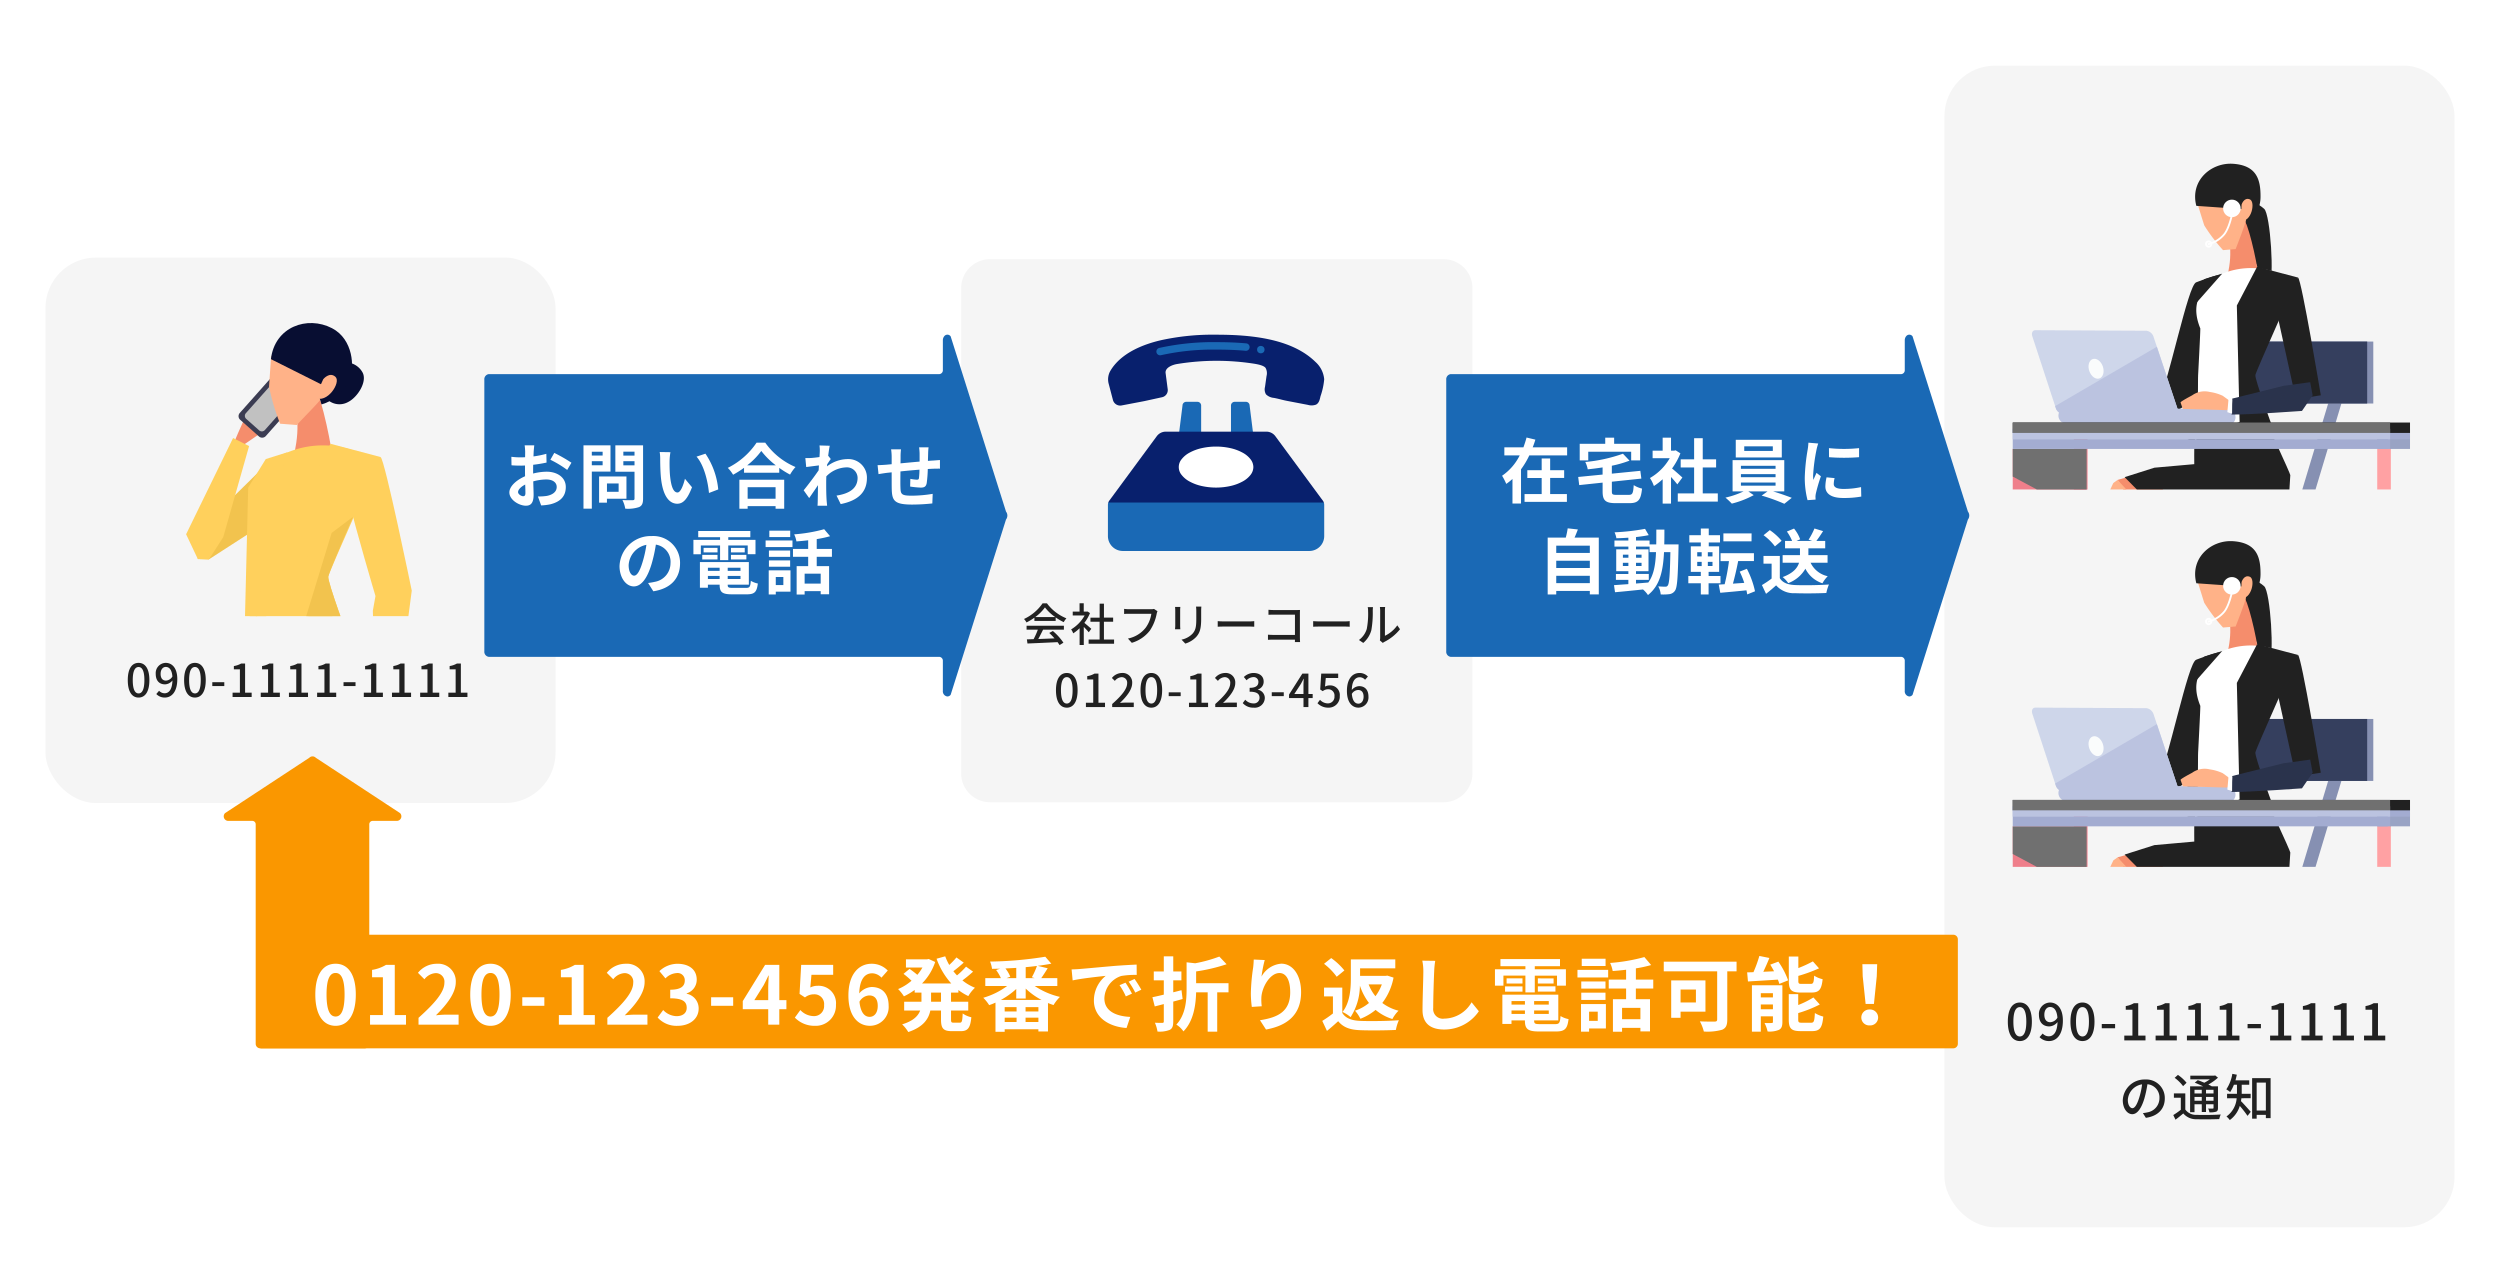 <svg xmlns="http://www.w3.org/2000/svg" xmlns:xlink="http://www.w3.org/1999/xlink" width="495" height="252" viewBox="0 0 495 252"><defs><filter id="a" x="181.306" y="42.32" width="119.234" height="125.525" filterUnits="userSpaceOnUse"><feOffset dy="3" input="SourceAlpha"/><feGaussianBlur stdDeviation="3" result="b"/><feFlood flood-opacity="0.161"/><feComposite operator="in" in2="b"/><feComposite in="SourceGraphic"/></filter><filter id="c" x="0" y="42" width="119" height="126" filterUnits="userSpaceOnUse"><feOffset dy="3" input="SourceAlpha"/><feGaussianBlur stdDeviation="3" result="d"/><feFlood flood-opacity="0.161"/><feComposite operator="in" in2="d"/><feComposite in="SourceGraphic"/></filter><clipPath id="e"><rect width="47" height="58" transform="translate(0.119 0.237)" fill="#fff"/></clipPath><filter id="f" x="376" y="4" width="119" height="248" filterUnits="userSpaceOnUse"><feOffset dy="3" input="SourceAlpha"/><feGaussianBlur stdDeviation="3" result="g"/><feFlood flood-opacity="0.161"/><feComposite operator="in" in2="g"/><feComposite in="SourceGraphic"/></filter><clipPath id="h"><rect width="78.662" height="66.31" transform="translate(0 0)" fill="#fff" stroke="#707070" stroke-width="1"/></clipPath></defs><g transform="translate(-286 -1205)"><rect width="490" height="250" rx="10" transform="translate(288 1205)" fill="#fff"/><g transform="translate(-78 -2158)"><g transform="translate(373 3373)"><g transform="matrix(1, 0, 0, 1, -9, -10)" filter="url(#a)"><path d="M5.719,0H95.514a5.719,5.719,0,0,1,5.719,5.719v96.086a5.719,5.719,0,0,1-5.719,5.719H5.719A5.719,5.719,0,0,1,0,101.806V5.719A5.719,5.719,0,0,1,5.719,0Z" transform="translate(190.31 48.32)" fill="#f5f5f5"/></g><g transform="matrix(1, 0, 0, 1, -9, -10)" filter="url(#c)"><rect width="101" height="108" rx="10" transform="translate(9 48)" fill="#f5f5f5"/></g><g transform="translate(26.881 53.763)" clip-path="url(#e)"><g transform="translate(-5.158 0.201)"><path d="M238.249,32.706a35.575,35.575,0,0,0,1.446,3.787l-7.983,5.46a2.4,2.4,0,0,1-.537-1.438c.038-.431,2.424-5.618,2.433-5.568C234.359,34.357,237.62,32.555,238.249,32.706Z" transform="translate(-215.446 -16.99)" fill="#f58d6c"/><g transform="translate(16.119 8.327)"><path d="M.954,0H12.675a.955.955,0,0,1,.955.955V5.933a.954.954,0,0,1-.954.954H.956A.956.956,0,0,1,0,5.931V.954A.954.954,0,0,1,.954,0Z" transform="translate(0 10.19) rotate(-48.383)" fill="#3b3c52"/><path d="M232.35,38.2a.71.71,0,0,0,.216.315l2.57,2.287a.8.8,0,0,0,1.119-.068l6.763-7.612a.818.818,0,0,0,.151-.8.808.808,0,0,0-.218-.317l-2.572-2.282a.782.782,0,0,0-1.114.063L232.5,37.395A.788.788,0,0,0,232.35,38.2Z" transform="translate(-230.659 -27.873)" fill="#c1c1c1"/></g><path d="M233.1,73.046l2.206,1.574,3.249-29.238-5.944-.923Z" transform="translate(-214.291 -7.551)" fill="#ffd05c"/><path d="M227.131,58.915v-5.4L239.42,41.427l8.55-2.75-1.755,9.4-16.881,10.9Z" transform="translate(-218.687 -12.191)" fill="#f2c34e"/><rect width="1.533" height="7.539" transform="translate(45.378 83.055)" fill="#2a334c"/><rect width="2.364" height="9.111" transform="translate(37.554 156.318)" fill="#080e32"/><g transform="translate(31.689 152.78)"><path d="M242.462,113.7l-1.736,4.261-.589.407a21.958,21.958,0,0,0-.065,2.935c.128.052,6.184,0,6.184,0l2.36-9.11-1.873-2.563-2.837-.782Z" transform="translate(-240.027 -108.656)" fill="#080e32"/><path d="M241.07,117.8l3.568,1.06,1.776-7.381-2.371-2.739-1.436.579Z" transform="translate(-239.191 -108.742)" fill="#ffb288"/></g><path d="M234.819,95.34s2.536-14.584,5.289-25.161l9.353,5.876L241.4,99.223s3.336,10.17,1.981,14.566c-.9,2.911-13.506,28.235-13.506,28.235l-4.674,9-1.84-.267c7.068-13.405,11.188-46.132,11.527-47.7Z" transform="translate(-221.712 13.09)" fill="#ffb288"/><path d="M231.481,109.091l2.857,2.637-1.806,9.254-1.294.009-.22-4.306-3.538,4.373-5.015.072-.017-1.308,2.063-.8Z" transform="translate(-222.447 44.318)" fill="#080e32"/><path d="M249.473,73.394q-1.39-2.4-2.706-4.849l-5.7-.77v82.9l2.834-3s6.686-35.636,6.812-37.265c.35-4.587-3.526-12.98-3.526-12.98Z" transform="translate(-207.501 11.162)" fill="#ffb288"/><path d="M237.295,48.2c3.151-.33,7.48-.925,8.553-1.529-.247-3.668-2.248-13.059-3.614-15.671-.671.236-4.207,2.363-3.713,5.395C239.369,41.586,237.163,47.006,237.295,48.2Z" transform="translate(-210.536 -18.348)" fill="#f58d6c"/><path d="M253.789,38.73a18.349,18.349,0,0,0-15.916,1.107c-3.5,3.4-5.507,6.606-3.218,12.248.041,1.355-1.031,20.688-1.37,26.717a7.915,7.915,0,0,0,.1,1.905c5.175.189,12.226-3.892,17.338-6.031-2.3-3.607-5.712-11.61-5.525-14.474C245.705,52.391,253.533,46.937,253.789,38.73Z" transform="translate(-213.76 -13.198)" fill="#ffd05c"/><path d="M235.891,63.543l16.353-6.577c1.3,1.905,6.884,7.76,7.38,12.468.3,2.844-1.291,33.6-1.291,33.6-6.635,1.566-28.41-.4-28.41-.4l5.968-30.991S235.839,65.795,235.891,63.543Z" transform="translate(-216.447 2.487)" fill="#080e32"/><path d="M245.627,77.676l1.831.928c.24.114,2.122-2.262,2.3-2.478a4.8,4.8,0,0,0,1.53-4.056,10.671,10.671,0,0,0-.53-3.3c-.005-.013-2.192-3.915-2.192-3.915l-1.581,4.728Z" transform="translate(-203.844 8.816)" fill="#ffb288"/><path d="M240.812,38.171,236.9,52.739l-2.58,22.121-.285,4.564-1.827-1.2.822-33.062,3.48-5.636Z" transform="translate(-214.61 -12.597)" fill="#ffd05c"/><path d="M243.886,37.242l-4.923,9.411.716,30.16,7.918-.69s-4.317-11.533-4.13-12.591S253.823,39.87,253.823,39.87Z" transform="translate(-209.192 -13.342)" fill="#ffd05c"/><path d="M243.883,47.931c-.975-4.423,4.458-7.607,6.085-9.231.809.339,6.175,26.456,6.175,26.456L253.092,88.4l-4.166,0-.488-19.271.519-2.9S244.847,52.354,243.883,47.931Z" transform="translate(-205.337 -12.172)" fill="#ffd05c"/><path d="M250.312,66.2l-.227,1.5-3.663,0,.187-1.505Z" transform="translate(-203.207 9.897)" fill="#fff"/><rect width="1.531" height="7.539" transform="translate(43.1 82.226)" fill="#2a334c"/><rect width="17.279" height="26.117" transform="translate(35.975 87.598)" fill="#080e32"/><rect width="16.851" height="14.2" transform="translate(36.403 87.598)" fill="#373747"/><rect width="2.296" height="3.23" transform="translate(44.616 100.654)" fill="#fff"/><path d="M245.933,36.147a3.521,3.521,0,0,1-4.863-1.482c-.961-1.813.737-5.016,2.6-5.954a3.86,3.86,0,0,1,5.123,1.6C249.758,32.124,247.8,35.211,245.933,36.147Z" transform="translate(-207.724 -20.516)" fill="#080e32"/><path d="M246.9,33.989c.146-1.884.487-5.211-.647-6.531-1.161-1.354-2.52-.335-4.452-.449a6.664,6.664,0,0,0-2.79.406c-1.673.624-2.953.014-3.656,1.024l-.4,5.889a40.846,40.846,0,0,0,2.2,7.369l3.288.251C243.762,38.41,246.78,35.618,246.9,33.989Z" transform="translate(-212.407 -21.764)" fill="#ffb288"/><path d="M247.252,25c-4.91-2.54-11.34-.267-12.09,6.129l10.051,5.04-.6,2.019.561,1.911c2.457-.71,4.158-2.268,5.548-5.137C251.742,32.862,251.5,27.2,247.252,25Z" transform="translate(-212.242 -23.983)" fill="#080e32"/><path d="M240,34.174l1.631-3.632s1.229-1.554,2.419-.488S242.384,35.5,240,34.174Z" transform="translate(-208.359 -19.411)" fill="#ffb288"/><path d="M230.366,60.642l-2.2-.071-2.32-4.907,9.3-19.051,3.17,1.593L233.2,56.233Z" transform="translate(-219.72 -13.847)" fill="#ffd05c"/><path d="M243.538,83.731l-5.475,17.906L247,104.962s-4.317-11.533-4.13-12.591,4.887-11.823,4.887-11.823Z" transform="translate(-208.592 -42.182)" fill="#f2c34e"/></g></g><g transform="translate(193.317 56.263)"><g transform="translate(17.051 0)"><g transform="translate(0 13.297)"><path d="M172.182,160.709v5.907h-4.43l.738-5.907a.738.738,0,0,1,.738-.738h2.215A.738.738,0,0,1,172.182,160.709Z" transform="translate(-153.723 -159.971)" fill="#1a69b5"/><path d="M295.769,166.615h-4.43v-5.907a.738.738,0,0,1,.738-.738h2.215a.738.738,0,0,1,.738.738Z" transform="translate(-266.973 -159.97)" fill="#1a69b5"/><path d="M42.855,382.625v6.158a2.953,2.953,0,0,1-2.953,2.953H2.982a2.953,2.953,0,0,1-2.953-2.953v-6.158a1.533,1.533,0,0,1,.081-.487l1.4-1.477H41.378l1.4,1.477A1.535,1.535,0,0,1,42.855,382.625Z" transform="translate(-0.029 -362.202)" fill="#1a69b5"/></g><g transform="translate(0.038 0)"><path d="M10.787,2.134A47.724,47.724,0,0,1,21.9,1.006c6.645,0,14.864.7,19.641,5.39a5.209,5.209,0,0,1,1.732,3.439,13.82,13.82,0,0,1-.732,3.36c-.141.617-.268,1.334-.877,1.653a2.538,2.538,0,0,1-1.628.051l-4-.766c-1.066-.2-1.64-.408-2.706-.612a2.533,2.533,0,0,1-1.585-.708,1.94,1.94,0,0,1-.19-1.477l.3-2.141A2.183,2.183,0,0,0,31.677,7.6c-.356-.508-1.554-.727-2.215-.841A48.382,48.382,0,0,0,14.217,6.8c-1.019.154-2.483.748-2.346,1.8l.42,3.222A1.434,1.434,0,0,1,11.106,13.4l-3.462.759-4.458.851a1.491,1.491,0,0,1-1.737-1.053L.6,10.716A3.367,3.367,0,0,1,.949,8.14C2,6.369,4.479,3.653,10.787,2.134" transform="translate(-0.488 -0.999)" fill="#08206d"/><path d="M43.663,244.621H1a1.527,1.527,0,0,1,.207-.391l9.385-12.737a2.215,2.215,0,0,1,1.787-.9H32.285a2.215,2.215,0,0,1,1.787.9l9.385,12.737A1.53,1.53,0,0,1,43.663,244.621Z" transform="translate(-0.957 -211.388)" fill="#08206d"/></g><path d="M182.519,269.963a2.566,2.566,0,0,1-.583,1.58,4.943,4.943,0,0,1-1.58,1.292,9.141,9.141,0,0,1-2.348.871,13.152,13.152,0,0,1-5.745,0,9.141,9.141,0,0,1-2.348-.871,4.944,4.944,0,0,1-1.58-1.292,2.432,2.432,0,0,1,0-3.16,4.944,4.944,0,0,1,1.58-1.292,9.14,9.14,0,0,1,2.348-.871,13.151,13.151,0,0,1,5.745,0,9.14,9.14,0,0,1,2.348.871,4.945,4.945,0,0,1,1.58,1.292A2.566,2.566,0,0,1,182.519,269.963Z" transform="translate(-153.722 -243.745)" fill="#fff"/><g transform="translate(9.6 1.478)"><path d="M115.541,21.275a.738.738,0,0,1-.172-1.456,48.924,48.924,0,0,1,11.287-1.148c2.215,0,4.156.079,5.934.242a.738.738,0,1,1-.134,1.47c-1.733-.162-3.63-.236-5.8-.236a47.437,47.437,0,0,0-10.943,1.108A.735.735,0,0,1,115.541,21.275Z" transform="translate(-114.804 -18.666)" fill="#1a69b5"/><circle cx="0.738" cy="0.738" r="0.738" transform="translate(19.935 0.744)" fill="#1a69b5"/></g></g><path d="M-35.019-4.824A8.739,8.739,0,0,0-33.1-6.732a9.012,9.012,0,0,0,2.025,1.908Zm-.171.774h4.212v-.7a11.293,11.293,0,0,0,1.593.936,4.074,4.074,0,0,1,.531-.756,9.047,9.047,0,0,1-3.852-2.97h-.864a9.1,9.1,0,0,1-3.681,3.1,3.049,3.049,0,0,1,.495.684A11.076,11.076,0,0,0-35.19-4.7Zm-1.548,1.719h2.232A15.325,15.325,0,0,1-35.343-.45l-1.332.045.108.819c1.53-.063,3.816-.162,5.958-.27a6.142,6.142,0,0,1,.4.585l.765-.477a11.453,11.453,0,0,0-2.088-2.313l-.72.387A13.12,13.12,0,0,1-31.212-.6c-1.1.045-2.214.09-3.213.126.324-.576.657-1.251.954-1.854h4.122v-.783h-7.389Zm12.816-.162c-.207-.189-.954-.837-1.377-1.179a8.317,8.317,0,0,0,1.116-1.935l-.468-.315L-24.8-5.9h-.621V-7.551h-.828V-5.9H-27.6v.765h2.358a7.417,7.417,0,0,1-2.673,2.754A3.952,3.952,0,0,1-27.5-1.6a7.93,7.93,0,0,0,1.26-1.008V.711h.828V-2.871c.369.369.774.8.981,1.062Zm2.5,2.124V-3.9H-19.6v-.81H-21.42V-7.479h-.855v2.772h-1.818v.81h1.818V-.369h-2.178V.459h5.04V-.369Zm9.909-6.066a2.293,2.293,0,0,1-.576.063h-4.365a8.071,8.071,0,0,1-.972-.072v1.008c.225-.018.585-.036.972-.036h4.419a6.215,6.215,0,0,1-1.125,2.763,5.94,5.94,0,0,1-3.51,2.142l.765.846A6.988,6.988,0,0,0-12.321-2.16a8.922,8.922,0,0,0,1.341-3.3,2.735,2.735,0,0,1,.162-.522Zm4.176-.387c.018.189.036.5.036.666v3.015c0,.261-.036.576-.045.729h1.053c-.018-.18-.036-.495-.036-.729V-6.156c0-.252.018-.477.036-.666Zm4.149-.072a6.959,6.959,0,0,1,.054.828v1.548c0,1.575-.117,2.277-.747,2.988A4.166,4.166,0,0,1-6.057-.351l.747.783A5,5,0,0,0-3.159-.882c.666-.756.99-1.521.99-3.582v-1.6c0-.324.018-.594.036-.828ZM1.107-2.907c.3-.018.828-.036,1.332-.036h4.9c.4,0,.8.027,1,.036V-4.014c-.216.018-.567.054-1.008.054H2.439c-.486,0-1.044-.027-1.332-.054ZM17.415.135c-.018-.2-.036-.639-.036-.954V-5.472c0-.234.009-.558.018-.756-.162.009-.477.018-.72.018H12.2c-.3,0-.729-.027-1.044-.054v.99c.234-.009.693-.027,1.044-.027h4.2v4.014H12.1c-.387,0-.783-.027-1.044-.045V-.315c.261-.018.711-.036,1.08-.036H16.4c0,.189-.009.36-.009.486Zm2.592-3.042c.3-.018.828-.036,1.332-.036h4.9c.4,0,.8.027,1,.036V-4.014c-.216.018-.567.054-1.008.054H21.339c-.486,0-1.044-.027-1.332-.054ZM29.925.3a5.056,5.056,0,0,0,1.6-2.52,19.717,19.717,0,0,0,.279-3.843,6.736,6.736,0,0,1,.045-.72H30.807a2.8,2.8,0,0,1,.072.729,15.605,15.605,0,0,1-.261,3.591A4.234,4.234,0,0,1,29.07-.279ZM33.8.3a1.875,1.875,0,0,1,.342-.225,9.439,9.439,0,0,0,3.06-2.484l-.54-.774a6.331,6.331,0,0,1-2.448,2.07V-6.093a5.421,5.421,0,0,1,.045-.72H33.219a6.6,6.6,0,0,1,.054.72V-.765A2.6,2.6,0,0,1,33.21-.2Zm-62.577,12.82c1.3,0,2.142-1.152,2.142-3.456,0-2.286-.846-3.411-2.142-3.411s-2.142,1.116-2.142,3.411S-30.078,13.117-28.773,13.117Zm0-.819c-.675,0-1.152-.72-1.152-2.637,0-1.9.477-2.592,1.152-2.592s1.152.693,1.152,2.592C-27.621,11.578-28.1,12.3-28.773,12.3Zm3.789.7h3.78v-.855h-1.3V6.376h-.783a4.069,4.069,0,0,1-1.44.5v.657h1.188v4.608h-1.449Zm5.2,0h4.275v-.882h-1.656c-.324,0-.738.027-1.08.063,1.4-1.341,2.421-2.664,2.421-3.942a1.873,1.873,0,0,0-2-1.989,2.6,2.6,0,0,0-2.016.99l.585.576a1.8,1.8,0,0,1,1.305-.738,1.08,1.08,0,0,1,1.125,1.215c0,1.089-1.008,2.376-2.961,4.1Zm7.749.117c1.3,0,2.142-1.152,2.142-3.456,0-2.286-.846-3.411-2.142-3.411s-2.142,1.116-2.142,3.411S-13.338,13.117-12.033,13.117Zm0-.819c-.675,0-1.152-.72-1.152-2.637,0-1.9.477-2.592,1.152-2.592s1.152.693,1.152,2.592C-10.881,11.578-11.358,12.3-12.033,12.3Zm3.438-1.458h2.376v-.765H-8.595ZM-4.581,13H-.8v-.855H-2.1V6.376H-2.88a4.069,4.069,0,0,1-1.44.5v.657h1.188v4.608H-4.581Zm5.2,0H4.9v-.882H3.24c-.324,0-.738.027-1.08.063,1.4-1.341,2.421-2.664,2.421-3.942a1.873,1.873,0,0,0-2-1.989,2.6,2.6,0,0,0-2.016.99l.585.576a1.8,1.8,0,0,1,1.305-.738A1.08,1.08,0,0,1,3.582,8.293c0,1.089-1.008,2.376-2.961,4.1Zm7.6.117a1.986,1.986,0,0,0,2.214-1.9A1.677,1.677,0,0,0,9.063,9.562V9.517A1.6,1.6,0,0,0,10.206,7.96c0-1.1-.837-1.71-2.025-1.71a2.792,2.792,0,0,0-1.9.8l.54.648a1.94,1.94,0,0,1,1.323-.63.927.927,0,0,1,1.017.963c0,.666-.432,1.161-1.737,1.161v.765c1.494,0,1.962.477,1.962,1.215a1.112,1.112,0,0,1-1.26,1.1,2.141,2.141,0,0,1-1.566-.729l-.5.666A2.749,2.749,0,0,0,8.217,13.117Zm3.591-2.277h2.376v-.765H11.808Zm4.464-.423,1.3-2c.189-.342.369-.684.531-1.017h.036c-.018.36-.054.918-.054,1.278v1.737Zm3.636,0h-.846V6.376h-1.2l-2.637,4.149v.693H18.09V13h.972V11.218h.846Zm3.132,2.7a2.185,2.185,0,0,0,2.232-2.3,1.905,1.905,0,0,0-2.016-2.106,1.867,1.867,0,0,0-.909.234l.153-1.7h2.457V6.376H21.6l-.2,3.141.5.333a1.743,1.743,0,0,1,1.062-.378,1.229,1.229,0,0,1,1.26,1.386,1.3,1.3,0,0,1-1.314,1.413,2.12,2.12,0,0,1-1.548-.711l-.5.675A2.931,2.931,0,0,0,23.04,13.117Zm5.922-.792c-.711,0-1.188-.621-1.3-1.935A1.542,1.542,0,0,1,28.9,9.616c.711,0,1.089.477,1.089,1.332S29.538,12.325,28.962,12.325Zm1.881-5.364a2.224,2.224,0,0,0-1.656-.711c-1.305,0-2.5,1.017-2.5,3.564,0,2.25,1.026,3.3,2.286,3.3a2.019,2.019,0,0,0,1.98-2.169c0-1.4-.747-2.088-1.863-2.088a1.991,1.991,0,0,0-1.44.765c.045-1.89.747-2.529,1.593-2.529a1.423,1.423,0,0,1,1.035.5Z" transform="translate(37.684 60.737)" fill="#212121"/></g><g transform="matrix(1, 0, 0, 1, -9, -10)" filter="url(#f)"><rect width="101" height="230" rx="10" transform="translate(385 10)" fill="#f5f5f5"/></g><g transform="translate(86.898 127.902) rotate(-90)"><g transform="translate(0 0)"><path d="M71.324,91.061a1.251,1.251,0,0,0-.8-.272H64.658a.763.763,0,0,1-.829-.671V.9a1.022,1.022,0,0,0-1.11-.9H8.953a1.022,1.022,0,0,0-1.11.9V90.117a.763.763,0,0,1-.829.671H1.131A1.032,1.032,0,0,0,0,91.671a.823.823,0,0,0,.336.662l34.7,10.958a1.288,1.288,0,0,0,1.574,0L71.3,92.333A.785.785,0,0,0,71.324,91.061Z" transform="translate(0)" fill="#1a69b5"/></g></g><g transform="translate(277.355 127.902) rotate(-90)"><g transform="translate(0 0)"><path d="M71.323,91.061a1.251,1.251,0,0,0-.8-.272H64.658a.763.763,0,0,1-.829-.671V.9a1.022,1.022,0,0,0-1.11-.9H8.953a1.022,1.022,0,0,0-1.11.9V90.117a.763.763,0,0,1-.829.671H1.131A1.032,1.032,0,0,0,0,91.671a.823.823,0,0,0,.336.662l34.7,10.958a1.288,1.288,0,0,0,1.574,0L71.3,92.333A.785.785,0,0,0,71.323,91.061Z" transform="translate(0)" fill="#1a69b5"/></g></g><path d="M-39.844-1.246c-.364,0-1.008-.392-1.008-.812,0-.49.56-1.064,1.414-1.5.028.728.042,1.358.042,1.708C-39.4-1.372-39.592-1.246-39.844-1.246ZM-37.87-6.23c0-.406,0-.826.014-1.246A26.776,26.776,0,0,0-35.21-7.91l-.042-1.736a18.986,18.986,0,0,1-2.548.518c.014-.35.028-.686.042-.994.028-.35.084-.952.112-1.2h-1.9a11.006,11.006,0,0,1,.1,1.218c0,.238,0,.644-.014,1.134-.28.014-.546.028-.8.028a15.189,15.189,0,0,1-1.918-.112l.028,1.68c.6.056,1.3.07,1.932.07.224,0,.476-.014.742-.028v1.162c0,.322,0,.644.014.966C-41.16-4.466-42.574-3.22-42.574-2-42.574-.532-40.656.63-39.3.63c.9,0,1.526-.448,1.526-2.17,0-.476-.042-1.54-.07-2.646a9.842,9.842,0,0,1,2.6-.378c1.2,0,2.044.546,2.044,1.484,0,1.008-.9,1.582-2.016,1.778a10.6,10.6,0,0,1-1.708.1l.644,1.778A11.3,11.3,0,0,0-34.454.35C-32.256-.2-31.4-1.428-31.4-3.066c0-1.9-1.68-3.038-3.808-3.038a11.284,11.284,0,0,0-2.66.364Zm3.416-2.24a21.061,21.061,0,0,1,3.332,2.016l.84-1.428a30.627,30.627,0,0,0-3.4-1.946Zm10.346-1.582V-9.3H-26.25v-.756ZM-26.25-7.378v-.8h2.142v.8Zm3.7,1.26v-5.208H-27.9V1.218h1.652V-6.118Zm1.61,2.338v1.652h-2.31V-3.78ZM-19.39-.756v-4.4h-5.418V.028h1.554V-.756Zm-.616-6.608v-.812h2.212v.812Zm2.212-2.7v.77h-2.212v-.77Zm1.694-1.26h-5.488V-6.1h3.794V-.8c0,.252-.1.336-.364.336s-1.218.028-2.03-.028a5.961,5.961,0,0,1,.56,1.708A6.877,6.877,0,0,0-16.884.9C-16.3.63-16.1.154-16.1-.77Zm5.418,1.358L-12.81-10a8.035,8.035,0,0,1,.1,1.4c0,.854.028,2.464.154,3.738.392,3.724,1.722,5.1,3.234,5.1,1.12,0,1.988-.854,2.912-3.262l-1.4-1.68c-.266,1.092-.812,2.716-1.47,2.716-.868,0-1.288-1.358-1.484-3.36-.084-.994-.1-2.044-.084-2.94A10.986,10.986,0,0,1-10.682-9.968Zm6.93.294-1.764.588C-4-7.378-3.262-4.116-3.052-1.89l1.834-.7A15.11,15.11,0,0,0-3.752-9.674ZM10.136-3.038V-.756H4.606V-3.038ZM2.968,1.232H4.606V.714h5.53v.518h1.708v-5.74H2.968Zm1.554-8.6a14.3,14.3,0,0,0,2.786-2.842,15.336,15.336,0,0,0,2.87,2.842Zm1.848-4.48A14.821,14.821,0,0,1,.672-6.86,6.8,6.8,0,0,1,1.722-5.5a19.506,19.506,0,0,0,2.17-1.372v.98h6.972V-6.86a16.793,16.793,0,0,0,2.142,1.33,8.138,8.138,0,0,1,1.078-1.5,14.064,14.064,0,0,1-5.992-4.816ZM20.552-9.268c.112-.868.224-1.582.308-1.974L18.83-11.3a7.4,7.4,0,0,1,.056,1.232c0,.154-.028.546-.056,1.064-.588.084-1.19.154-1.6.182a11.791,11.791,0,0,1-1.2.014L16.2-7.028c.784-.1,1.848-.238,2.52-.322l-.056.966c-.784,1.162-2.184,3.01-2.968,3.962l1.092,1.54c.476-.672,1.162-1.68,1.75-2.562-.028,1.176-.028,1.974-.056,3.052,0,.224-.014.728-.042,1.022h1.9c-.028-.308-.084-.812-.1-1.064-.084-1.3-.084-2.464-.084-3.6,0-.364.014-.756.028-1.148a5.8,5.8,0,0,1,3.934-1.778A2.112,2.112,0,0,1,26.376-4.9c0,2.17-1.736,3.15-4.172,3.528L23.03.308c3.444-.686,5.194-2.366,5.194-5.166A3.663,3.663,0,0,0,24.4-8.6a6.763,6.763,0,0,0-4.074,1.442c.014-.14.014-.266.028-.406.238-.364.532-.812.714-1.05Zm18-1.666a10.737,10.737,0,0,1,.1,1.26v1.568c-1.26.112-2.6.238-3.78.35.014-.546.014-1.008.014-1.33a10.966,10.966,0,0,1,.084-1.442h-1.96a10.468,10.468,0,0,1,.112,1.54v1.4l-1.05.1c-.7.056-1.344.084-1.736.084l.182,1.778c.364-.056,1.232-.2,1.666-.252l.938-.1c0,1.3,0,2.646.014,3.234.056,2.394.49,3.15,4.088,3.15A38.953,38.953,0,0,0,41.174.182l.07-1.9a25.783,25.783,0,0,1-4.144.364c-2.086,0-2.2-.308-2.24-1.666-.028-.588-.014-1.862,0-3.136,1.19-.126,2.548-.252,3.766-.35a15.67,15.67,0,0,1-.1,1.666c-.042.266-.154.322-.434.322A8.649,8.649,0,0,1,36.82-4.69l-.042,1.526a17.546,17.546,0,0,0,2.086.21c.714,0,1.064-.182,1.2-.91a24.253,24.253,0,0,0,.21-2.772c.406-.028.77-.042,1.064-.056.378-.014,1.106-.028,1.344-.014V-8.414c-.406.028-.952.07-1.33.1-.322.014-.672.042-1.05.07.014-.462.028-.952.042-1.5a11.81,11.81,0,0,1,.084-1.19ZM-17.878,14.48c-.518,0-1.078-.686-1.078-2.086a4.347,4.347,0,0,1,3.514-4.018,22.254,22.254,0,0,1-.742,3.36C-16.744,13.612-17.3,14.48-17.878,14.48Zm3.808,3.094c3.5-.532,5.292-2.6,5.292-5.516a5.291,5.291,0,0,0-5.6-5.418,6.183,6.183,0,0,0-6.384,5.936c0,2.338,1.3,4.032,2.828,4.032s2.716-1.708,3.542-4.508a30.13,30.13,0,0,0,.826-3.766A3.432,3.432,0,0,1-10.668,12a3.753,3.753,0,0,1-3.15,3.71c-.364.084-.756.154-1.288.224ZM-4.662,8.5H-.854v2.912H.77V8.5H4.62v1.736H6.16V7.4H.77V6.864H5.138V5.632H-5.18V6.864H-.854V7.4H-6.132v2.842h1.47ZM1.3,11.274H4.354v-.91H1.3Zm0-2.3v.9h2.73v-.9Zm-2.66,0H-4.116v.9h2.758Zm-3.024,2.3h3.024v-.91H-4.382Zm1.12,3.864v-.6H-.938v.6Zm2.324-2.226v.616H-3.262v-.616Zm4.13.616H.658v-.616H3.192ZM.658,15.138v-.6H3.192v.6ZM1.666,16.9c-.854,0-1.008-.084-1.008-.6v-.042H4.844V11.792H-4.844v5.082h1.582v-.616H-.938V16.3c0,1.47.532,1.876,2.45,1.876h2.94c1.526,0,1.974-.462,2.17-2.142A4.257,4.257,0,0,1,5.236,15.5c-.1,1.19-.224,1.4-.924,1.4ZM13.034,5.576H8.9v1.26h4.13Zm-1.358,9.17v1.6h-1.5v-1.6ZM13.09,13.43H8.778V18.2h1.4v-.546H13.09Zm-4.27-.714h4.2v-1.26H8.82Zm4.2-3.206H8.82v1.246h4.2ZM8.162,8.824h5.32V7.508H8.162Zm10.906,7.224H15.89v-1.96h3.178Zm2.226-5.306V9.188h-3.01V7.242a21.289,21.289,0,0,0,2.646-.574L19.754,5.282A30.6,30.6,0,0,1,13.818,6.3a5.448,5.448,0,0,1,.448,1.4c.742-.056,1.54-.126,2.324-.224V9.188H13.58v1.554h3.01V12.59H14.308v5.628H15.89v-.672h3.178v.616h1.666V12.59h-2.45V10.742Z" transform="translate(134.428 89.5)" fill="#fff"/><path d="M-26.53-3.864h2.772V-5.4H-26.53V-7.728h-1.68V-5.4h-2.842v1.54h2.842V-.672H-31.6V.868h8.386V-.672H-26.53Zm-3.458-6.062c.2-.5.378-1.008.532-1.526l-1.75-.42c-.168.644-.378,1.288-.616,1.946H-35.6v1.6h3.038A10.61,10.61,0,0,1-36.05-4.3a11.64,11.64,0,0,1,.826,1.61,10.513,10.513,0,0,0,1.232-.98V1.2H-32.3V-5.572A16.092,16.092,0,0,0-30.66-8.33h7.49v-1.6Zm11,.868h8.5v1.722h1.778v-3.29H-13.86v-1.218h-1.764v1.218h-5.054v3.29h1.694Zm5.628,8.54c-.826,0-.952-.084-.952-.714v-1.89l5.838-.616-.2-1.54-5.642.56V-6.286a21.648,21.648,0,0,0,3.5-1.008l-1.3-1.372a30.384,30.384,0,0,1-7.462,1.638,5.412,5.412,0,0,1,.49,1.456c.952-.1,1.946-.224,2.94-.378v1.414l-4.83.476.2,1.61,4.634-.49V-1.2c0,1.792.56,2.324,2.6,2.324h2.7c1.764,0,2.282-.63,2.506-2.884A4.967,4.967,0,0,1-9.982-2.45c-.112,1.638-.238,1.932-.994,1.932ZM-.35-3.948c-.294-.28-1.372-1.246-2.044-1.792a13.589,13.589,0,0,0,1.652-3l-.938-.6-.294.07H-2.6v-2.576H-4.256v2.576H-6.244v1.5h3.388a10.53,10.53,0,0,1-3.92,3.92,6.673,6.673,0,0,1,.784,1.582A11.585,11.585,0,0,0-4.256-3.612v4.83H-2.6V-4.06c.476.518.952,1.078,1.246,1.47ZM3.682-.812V-5.936H6.328v-1.61H3.682v-4.186H1.974v4.186H-.686v1.61h2.66V-.812H-1.26V.812H6.664V-.812Zm13.874-8.4H11.9v-.91h5.656Zm1.778-2.212H10.22v3.5h9.114Zm-8.092,8.47H18.1v.616h-6.86Zm0-1.666H18.1v.6h-6.86Zm0-1.652H18.1v.6h-6.86ZM19.824-1.2v-6.2H9.59v6.2h2.17A17.1,17.1,0,0,1,8.176.028a14.644,14.644,0,0,1,1.26,1.19,18.654,18.654,0,0,0,4.34-1.68L12.712-1.2h3.794l-1.162.826a37.264,37.264,0,0,1,4.494,1.624L21.308.07c-.966-.378-2.394-.882-3.7-1.274Zm8.848-8.568.014,1.792a38.372,38.372,0,0,0,5.95,0V-9.772A28.289,28.289,0,0,1,28.672-9.772ZM28.2-3.99a8.544,8.544,0,0,0-.238,1.806C27.958-.77,29.092.1,31.486.1a19.271,19.271,0,0,0,3.584-.28l-.042-1.876a15.978,15.978,0,0,1-3.472.364c-1.4,0-1.932-.364-1.932-.98a4.563,4.563,0,0,1,.168-1.162Zm-3.6-6.86a10.359,10.359,0,0,1-.14,1.358A38.441,38.441,0,0,0,23.884-4,17.7,17.7,0,0,0,24.43.532l1.6-.112C26.012.224,26.012,0,26-.154A4.073,4.073,0,0,1,26.082-.8a33.427,33.427,0,0,1,.994-3.4l-.868-.672c-.2.448-.42.91-.616,1.4a6.691,6.691,0,0,1-.056-.9,34.278,34.278,0,0,1,.672-5.082,11.651,11.651,0,0,1,.336-1.232ZM-25.326,16.964V15.508h6.65v1.456Zm6.65-4.438v1.442h-6.65V12.526Zm0-2.982v1.442h-6.65V9.544Zm-3.024-1.6c.224-.5.448-1.05.658-1.61l-2.016-.224a15.844,15.844,0,0,1-.378,1.834H-27.02V19.2h1.694v-.7h6.65v.686H-16.9V7.948ZM-9.534,16.32H-7V15.144H-9.534V14.6h2.478V10.272H-9.534V9.726h2.688v1.092h1.274c-.1,2.506-.434,4.508-1.526,6.02-.812.07-1.638.14-2.436.2Zm-2.6-2.758v-.63h1.092v.63Zm3.7-.63v.63H-9.534v-.63Zm-1.092-.994v-.616h1.092v.616Zm-2.6-.616h1.092v.616h-1.092Zm8.19-2.03c.028-.924.028-1.9.028-2.926h-1.6c0,1.036,0,2-.014,2.926H-6.846v-.77H-9.534V7.836c.91-.1,1.778-.224,2.52-.378l-.728-1.246a43.376,43.376,0,0,1-6.034.686,5.185,5.185,0,0,1,.364,1.176c.756-.014,1.554-.056,2.366-.112v.56H-13.8v1.2h2.758v.546h-2.408V14.6h2.408v.546H-13.51V16.32h2.464v.84c-1.078.07-2.058.14-2.842.2l.2,1.4c1.512-.126,3.528-.336,5.544-.546a5.455,5.455,0,0,1,.98,1.106c2.352-1.862,3-4.746,3.178-8.5h1.26c-.084,4.522-.224,6.23-.518,6.608a.509.509,0,0,1-.476.238c-.266,0-.8-.014-1.414-.07a3.9,3.9,0,0,1,.49,1.6,9.391,9.391,0,0,0,1.736-.056,1.562,1.562,0,0,0,1.106-.7c.448-.644.56-2.674.686-8.4,0-.2.014-.742.014-.742Zm17.29-2.184H7.77V8.69h5.572ZM2.59,12.75h.882v.826H2.59Zm0-1.918h.882v.84H2.59Zm3.024.84H4.69v-.84h.924Zm0,1.9H4.69V12.75h.924ZM7.2,16.992V15.55H4.844v-.826H6.93V9.67H4.872V8.914H7.1V7.472H4.872V6.156H3.3V7.472H1.022V8.914H3.3V9.67H1.316v5.054H3.3v.826H.826v1.442H3.3V19.2h1.54V16.992Zm6.832,1.582a17.756,17.756,0,0,0-1.61-4.452L11,14.682a16.776,16.776,0,0,1,.9,2.226l-2.24.154c.35-1.274.742-2.926,1.036-4.466h3.122V11.028H7.21V12.6H8.876a40.447,40.447,0,0,1-.854,4.578l-1.176.07.308,1.624c1.442-.126,3.318-.294,5.18-.49.07.294.112.56.154.812Zm14.364-5.656v-1.5H24.6V10.076H27.93V8.606H26.18c.406-.532.882-1.232,1.33-1.946L25.8,6.142A13.9,13.9,0,0,1,24.64,8.354l.714.252H22.232l.742-.322a7.244,7.244,0,0,0-1.218-2.128l-1.414.588a9.22,9.22,0,0,1,1.036,1.862h-1.4v1.47h2.954V11.42H19.5v1.5H22.75c-.308,1.008-1.12,2.058-3.248,2.842a5.236,5.236,0,0,1,1.106,1.2,6.567,6.567,0,0,0,3.4-2.856,5.731,5.731,0,0,0,3.374,2.884,6.108,6.108,0,0,1,1.05-1.4,4.892,4.892,0,0,1-3.4-2.674Zm-9.1-4.34a11.211,11.211,0,0,0-2.338-2.114L15.722,7.472a10.594,10.594,0,0,1,2.254,2.212Zm-.35,3H15.708V13.1h1.61v2.954A18.385,18.385,0,0,1,15.4,17.342l.812,1.736c.77-.588,1.386-1.134,2-1.68a4.658,4.658,0,0,0,3.78,1.554c1.666.07,4.48.042,6.16-.042a8.719,8.719,0,0,1,.518-1.68c-1.862.14-5.012.182-6.65.112-1.456-.056-2.506-.434-3.08-1.372Z" transform="translate(324.461 88.5)" fill="#fff"/><path d="M-31.563.117c1.3,0,2.142-1.152,2.142-3.456,0-2.286-.846-3.411-2.142-3.411S-33.7-5.634-33.7-3.339-32.868.117-31.563.117Zm0-.819c-.675,0-1.152-.72-1.152-2.637,0-1.9.477-2.592,1.152-2.592s1.152.693,1.152,2.592C-30.411-1.422-30.888-.7-31.563-.7Zm5.436-2.538c-.693,0-1.071-.486-1.071-1.332,0-.864.45-1.377,1.017-1.377.72,0,1.215.594,1.314,1.9A1.589,1.589,0,0,1-26.127-3.24ZM-28.053-.585a2.273,2.273,0,0,0,1.692.7c1.278,0,2.466-1.044,2.466-3.654,0-2.187-1.026-3.213-2.3-3.213a2.025,2.025,0,0,0-1.971,2.178c0,1.386.747,2.079,1.854,2.079a1.992,1.992,0,0,0,1.458-.774c-.063,1.89-.756,2.538-1.557,2.538a1.477,1.477,0,0,1-1.089-.5Zm7.65.7c1.3,0,2.142-1.152,2.142-3.456,0-2.286-.846-3.411-2.142-3.411s-2.142,1.116-2.142,3.411S-21.708.117-20.4.117Zm0-.819c-.675,0-1.152-.72-1.152-2.637,0-1.9.477-2.592,1.152-2.592s1.152.693,1.152,2.592C-19.251-1.422-19.728-.7-20.4-.7Zm3.438-1.458h2.376v-.765h-2.376ZM-12.951,0h3.78V-.855h-1.3V-6.624h-.783a4.069,4.069,0,0,1-1.44.5v.657H-11.5V-.855h-1.449Zm5.58,0h3.78V-.855h-1.3V-6.624H-5.67a4.069,4.069,0,0,1-1.44.5v.657h1.188V-.855H-7.371Zm5.58,0h3.78V-.855H.693V-6.624H-.09a4.069,4.069,0,0,1-1.44.5v.657H-.342V-.855H-1.791Zm5.58,0h3.78V-.855h-1.3V-6.624H5.49a4.069,4.069,0,0,1-1.44.5v.657H5.238V-.855H3.789ZM9.018-2.16h2.376v-.765H9.018ZM13.032,0h3.78V-.855h-1.3V-6.624h-.783a4.069,4.069,0,0,1-1.44.5v.657h1.188V-.855H13.032Zm5.58,0h3.78V-.855H21.1V-6.624h-.783a4.069,4.069,0,0,1-1.44.5v.657h1.188V-.855H18.612Zm5.58,0h3.78V-.855h-1.3V-6.624h-.783a4.069,4.069,0,0,1-1.44.5v.657h1.188V-.855H24.192Zm5.58,0h3.78V-.855h-1.3V-6.624h-.783a4.069,4.069,0,0,1-1.44.5v.657h1.188V-.855H29.772Z" transform="translate(50 128)" fill="#212121"/><path d="M-35.07.13c1.44,0,2.38-1.28,2.38-3.84,0-2.54-.94-3.79-2.38-3.79s-2.38,1.24-2.38,3.79S-36.52.13-35.07.13Zm0-.91c-.75,0-1.28-.8-1.28-2.93,0-2.11.53-2.88,1.28-2.88s1.28.77,1.28,2.88C-33.79-1.58-34.32-.78-35.07-.78Zm6.04-2.82c-.77,0-1.19-.54-1.19-1.48,0-.96.5-1.53,1.13-1.53.8,0,1.35.66,1.46,2.11A1.765,1.765,0,0,1-29.03-3.6ZM-31.17-.65a2.526,2.526,0,0,0,1.88.78c1.42,0,2.74-1.16,2.74-4.06,0-2.43-1.14-3.57-2.55-3.57a2.251,2.251,0,0,0-2.19,2.42c0,1.54.83,2.31,2.06,2.31a2.213,2.213,0,0,0,1.62-.86c-.07,2.1-.84,2.82-1.73,2.82a1.641,1.641,0,0,1-1.21-.55Zm8.5.78c1.44,0,2.38-1.28,2.38-3.84,0-2.54-.94-3.79-2.38-3.79s-2.38,1.24-2.38,3.79S-24.12.13-22.67.13Zm0-.91c-.75,0-1.28-.8-1.28-2.93,0-2.11.53-2.88,1.28-2.88s1.28.77,1.28,2.88C-21.39-1.58-21.92-.78-22.67-.78Zm3.82-1.62h2.64v-.85h-2.64ZM-14.39,0h4.2V-.95h-1.44V-7.36h-.87a4.521,4.521,0,0,1-1.6.56v.73h1.32V-.95h-1.61Zm6.2,0h4.2V-.95H-5.43V-7.36H-6.3a4.521,4.521,0,0,1-1.6.56v.73h1.32V-.95H-8.19Zm6.2,0h4.2V-.95H.77V-7.36H-.1a4.521,4.521,0,0,1-1.6.56v.73H-.38V-.95H-1.99Zm6.2,0h4.2V-.95H6.97V-7.36H6.1a4.521,4.521,0,0,1-1.6.56v.73H5.82V-.95H4.21Zm5.81-2.4h2.64v-.85H10.02ZM14.48,0h4.2V-.95H17.24V-7.36h-.87a4.521,4.521,0,0,1-1.6.56v.73h1.32V-.95H14.48Zm6.2,0h4.2V-.95H23.44V-7.36h-.87a4.521,4.521,0,0,1-1.6.56v.73h1.32V-.95H20.68Zm6.2,0h4.2V-.95H29.64V-7.36h-.87a4.521,4.521,0,0,1-1.6.56v.73h1.32V-.95H26.88Zm6.2,0h4.2V-.95H35.84V-7.36h-.87a4.521,4.521,0,0,1-1.6.56v.73h1.32V-.95H33.08ZM-12.78,13.42c-.4,0-.91-.52-.91-1.66A3.32,3.32,0,0,1-10.87,8.7a13.72,13.72,0,0,1-.54,2.55C-11.87,12.78-12.35,13.42-12.78,13.42Zm2.66,1.91c2.42-.34,3.75-1.78,3.75-3.85a3.67,3.67,0,0,0-3.89-3.74,4.3,4.3,0,0,0-4.43,4.11c0,1.65.9,2.76,1.88,2.76s1.81-1.13,2.41-3.15a22.665,22.665,0,0,0,.59-2.78,2.619,2.619,0,0,1,2.38,2.76,2.844,2.844,0,0,1-2.4,2.81,5.608,5.608,0,0,1-.88.14ZM.95,9.78v.73H-.49V9.78Zm2.33.73H1.79V9.78H3.28ZM1.79,11.94v-.75H3.28v.75Zm-2.28,0v-.75H.95v.75Zm0,.7H.95v1.54h.84V12.64H3.28v.7c0,.12-.04.16-.15.16s-.5.01-.92-.01a2.549,2.549,0,0,1,.25.75,3.8,3.8,0,0,0,1.34-.13c.29-.13.36-.34.36-.76V9.09H2.93c-.19-.11-.42-.23-.68-.35A9.887,9.887,0,0,0,4.16,7.38L3.6,6.93l-.19.05H-1.32v.73H2.55a8.06,8.06,0,0,1-1.1.67c-.44-.19-.9-.37-1.29-.51l-.6.5c.51.2,1.11.46,1.65.72H-1.36v5.12h.87ZM-2.06,8.39A7.932,7.932,0,0,0-3.77,6.83l-.65.58A7.694,7.694,0,0,1-2.75,9.06Zm-.25,2.1H-4.57v.86H-3.2v2.39a15.6,15.6,0,0,1-1.49,1.04l.44.92c.56-.42,1.06-.83,1.54-1.24A3.332,3.332,0,0,0,0,15.61c1.16.04,3.26.02,4.41-.03a4.625,4.625,0,0,1,.3-.91c-1.27.09-3.57.12-4.7.07a2.63,2.63,0,0,1-2.32-1.05Zm12.94.96v-.88H8.86V8.78h1.49V7.91H7.62c.1-.36.19-.74.27-1.12L7,6.62A7.649,7.649,0,0,1,5.81,9.69a5.432,5.432,0,0,1,.76.54,7.268,7.268,0,0,0,.74-1.45h.61v1.79H5.96v.88h1.9a4.876,4.876,0,0,1-2.02,3.61,3.71,3.71,0,0,1,.66.71,5.383,5.383,0,0,0,1.98-2.8,22.846,22.846,0,0,1,1.53,1.97l.64-.8c-.29-.33-1.44-1.63-1.94-2.12.04-.19.06-.38.09-.57Zm1.19,2.43V8.35h1.82v5.53Zm-.9-6.41V15.5h.9v-.75h1.82v.64h.94V7.47Z" transform="translate(426 196)" fill="#212121"/><g transform="translate(378.654 175.078) rotate(90)"><path d="M22.49,336.053V.9a.9.9,0,0,0-.9-.9H.9A.9.9,0,0,0,0,.9V336.053C0,336.423,22.49,336.423,22.49,336.053Z" transform="translate(0 0)" fill="#fa9700"/></g><g transform="translate(70.473 197.568) rotate(180)"><path d="M34.919,45.305a.9.9,0,0,0-.648-.272H29.517a.671.671,0,0,1-.671-.671V.9a.9.9,0,0,0-.9-.9H7.255a.9.9,0,0,0-.9.9V44.362a.671.671,0,0,1-.671.671H.917a.9.9,0,0,0-.645,1.544L16.949,57.535a.892.892,0,0,0,1.276,0L34.9,46.578A.9.9,0,0,0,34.919,45.305Z" transform="translate(0 0)" fill="#fa9700"/></g><g transform="translate(389.521 20.608)" clip-path="url(#h)"><g transform="translate(-33.207 1.805)"><path d="M394.864,326.058c-36.725,0-66.5,1.2-66.5,2.679s29.771,2.683,66.5,2.683,66.5-1.2,66.5-2.683S431.588,326.058,394.864,326.058Z" transform="translate(-328.368 -218.36)" fill="#d9f0ff" opacity="0.4" style="mix-blend-mode:multiply;isolation:isolate"/><g transform="translate(59.254 73.26)"><g transform="translate(15.313)"><path d="M380.42,302.6a1.254,1.254,0,0,0-1.254,1.252v31.361a1.254,1.254,0,0,0,2.507,0V303.85A1.253,1.253,0,0,0,380.42,302.6Z" transform="translate(-379.166 -302.598)" fill="#a3acd1"/></g><g transform="translate(15.313 1.252)"><rect width="2.507" height="8.152" fill="#8690b2"/></g><g transform="translate(3.802 32.156)"><path d="M396.227,324.5H371.952a.626.626,0,1,0,0,1.252h24.275a.626.626,0,1,0,0-1.252Z" transform="translate(-371.324 -324.504)" fill="#a3acd1"/></g><g transform="translate(24.234 31.809)"><rect width="3.637" height="5.307" transform="translate(2.654 0.001)" fill="#bbc3e0"/><circle cx="2.654" cy="2.654" r="2.654" fill="#bbc3e0"/><path d="M390.373,324.268a2.653,2.653,0,1,0,2.657,2.652A2.651,2.651,0,0,0,390.373,324.268Z" transform="translate(-384.083 -324.267)" fill="#a3acd1"/><path d="M390.087,324.879a1.756,1.756,0,1,0,1.759,1.756A1.754,1.754,0,0,0,390.087,324.879Z" transform="translate(-383.797 -323.981)" fill="#8690b2"/></g><g transform="translate(12.533 31.809)"><rect width="3.638" height="5.307" transform="translate(2.656)" fill="#bbc3e0"/><path d="M379.927,324.268a2.653,2.653,0,1,0,2.656,2.652A2.653,2.653,0,0,0,379.927,324.268Z" transform="translate(-377.272 -324.267)" fill="#bbc3e0"/><path d="M382.407,324.268a2.653,2.653,0,1,0,2.654,2.652A2.653,2.653,0,0,0,382.407,324.268Z" transform="translate(-376.112 -324.267)" fill="#a3acd1"/><path d="M382.121,324.879a1.756,1.756,0,1,0,1.754,1.756A1.757,1.757,0,0,0,382.121,324.879Z" transform="translate(-375.826 -323.981)" fill="#8690b2"/></g><g transform="translate(0 31.806)"><rect width="3.638" height="5.307" transform="translate(2.654 0.003)" fill="#bbc3e0"/><path d="M371.388,324.268a2.653,2.653,0,1,0,2.655,2.652A2.654,2.654,0,0,0,371.388,324.268Z" transform="translate(-368.734 -324.264)" fill="#bbc3e0"/><circle cx="2.656" cy="2.656" r="2.656" transform="translate(3.636)" fill="#a3acd1"/><path d="M373.58,324.879a1.756,1.756,0,1,0,1.757,1.756A1.757,1.757,0,0,0,373.58,324.879Z" transform="translate(-367.289 -323.979)" fill="#8690b2"/></g></g><g transform="translate(87.976 44.302)"><rect width="30.003" height="2.507" transform="translate(0 28.731) rotate(-73.254)" fill="#8690b2"/></g><rect width="27.476" height="12.27" transform="translate(77.122 35.214)" fill="#8690b2"/><rect width="27.473" height="12.27" transform="translate(75.914 35.214)" fill="#353f5e"/><g transform="translate(43.581 72.139)"><rect width="48.467" height="2.05" transform="translate(0 1.256)" fill="#a3acd1"/><rect width="48.467" height="2.053" fill="#3a4366"/><rect width="20.891" height="2.05" transform="translate(33.425 1.256)" fill="#8690b2"/><rect width="20.891" height="2.053" transform="translate(33.425)" fill="#3a4366"/></g><rect width="2.699" height="57.074" transform="translate(5.102 53.302)" fill="#ffa1a3"/><rect width="2.701" height="57.074" transform="translate(26.783 53.302)" fill="#ffa1a3"/><rect width="2.699" height="57.074" transform="translate(105.376 53.302)" fill="#ffa1a3"/><rect width="2.699" height="57.074" transform="translate(125.848 53.302)" fill="#707070"/><rect width="2.699" height="0.899" transform="translate(5.102 109.478)" fill="#495572"/><rect width="2.701" height="0.899" transform="translate(26.783 109.478)" fill="#495572"/><rect width="2.699" height="57.074" transform="translate(45.321 53.302)" fill="#ef7f8b"/><rect width="2.699" height="0.899" transform="translate(45.321 109.478)" fill="#495572"/><rect width="2.699" height="0.899" transform="translate(105.376 109.478)" fill="#495572"/><rect width="2.699" height="0.899" transform="translate(125.848 109.478)" fill="#495572"/><rect width="2.699" height="2.676" transform="translate(105.376 53.803)" fill="#a3acd1"/><rect width="20.624" height="2.676" transform="translate(107.923 53.803)" fill="#99a3c4"/><rect width="26.357" height="49.564" transform="translate(5.102 56.479)" fill="#212121"/><rect width="18.464" height="49.564" transform="translate(29.376 56.479)" fill="#ef7f8b"/><path d="M366.844,291.166H348.38v3.422l18.464,9.88Z" transform="translate(-319.004 -234.687)" fill="#707070"/><rect width="2.699" height="2.676" transform="translate(25.574 53.803)" fill="#a3acd1"/><g transform="translate(39.604)"><path d="M365.134,296.111l8.654-2.42.854,12.11h-3.717Z" transform="translate(-350.768 -233.505)" fill="#f58d6c"/><path d="M359.489,334.086l2.764-3.967.291,3.967h1.045l1.5-7.578-1.228-1.763-1.485-.241-4.943,7.046-.42.635-1.663.7.039,1.2Z" transform="translate(-355.348 -219.087)" fill="#080e32"/><path d="M369.963,296.528c3.241-8.329,6.835-26.765,8.47-27.328,10.7-4.2,4.372.787,5.144,4.645.964,4.8-.5,11.147-2.8,16.938C378.79,291.783,371.645,297.085,369.963,296.528Z" transform="translate(-348.509 -245.712)" fill="#212121"/><path d="M370.82,299.166l-12.235,40.1,2.657-1.995s11.765-18.976,12.222-20.231c.731-2.024,1.481-7.707,1.989-12.174A64.586,64.586,0,0,1,370.82,299.166Z" transform="translate(-353.833 -230.943)" fill="#ffb288"/><path d="M387.559,274.927c-1.1,1.229-4.207-9.806-5.435-10.9s-.914-3.978.176-5.2,3.055-.27,4.28.825S388.65,273.7,387.559,274.927Z" transform="translate(-343.187 -250.712)" fill="#212121"/><path d="M379.548,274.366c2.566-.269,6.1-.75,6.97-1.246-.2-2.989-1.832-10.644-2.945-12.77-.548.189-3.432,1.923-3.027,4.4C381.241,268.971,379.444,273.388,379.548,274.366Z" transform="translate(-344.026 -249.107)" fill="#f58d6c"/><path d="M392.246,267.837a14.953,14.953,0,0,0-12.975.9c-2.851,2.771-4.489,5.389-2.619,9.983.029,1.105-.843,16.864-1.119,21.781a6.551,6.551,0,0,0,.082,1.55c4.22.153,9.964-3.171,14.13-4.919-1.869-2.936-4.655-9.459-4.5-11.793C385.657,278.974,392.036,274.528,392.246,267.837Z" transform="translate(-345.908 -246.102)" fill="#fff"/><path d="M390.38,292.118l-3.768-17.137s2.868-5.609,4.2-6.932c.68.283,4.505,23.314,4.505,23.314Z" transform="translate(-340.718 -245.504)" fill="#212121"/><path d="M393.217,286.331l-13.333,5.364c-.041,1.832-.01,4.744-.01,4.744l-7.889.7-5.905,1.875,3,3.018,3.756,7.877,23.572-.671,2.082-4.122.4-6.5C398.98,298.484,393.746,287.11,393.217,286.331Z" transform="translate(-350.326 -236.949)" fill="#212121"/><path d="M385.881,260.11c-.439-1.453-1.16-4.05-2.363-4.725-1.24-.688-1.936.459-3.381.914a5.1,5.1,0,0,0-1.917,1.091c-1.036.938-2.148.843-2.368,1.8l1.414,4.534a33.807,33.807,0,0,0,3.734,4.92l2.492-.213C384.883,264.839,386.262,261.368,385.881,260.11Z" transform="translate(-345.753 -251.531)" fill="#ffb288"/><path d="M383.129,252.709c-4.339-.307-8.6,3.31-7.3,8.328l9.048.636.687,1.418.167,1.544a6.537,6.537,0,0,0,2.811-5.421C388.56,255.868,387.8,253.038,383.129,252.709Z" transform="translate(-345.874 -252.691)" fill="#212121"/><path d="M381.768,261.759l.134-3.187s.448-1.513,1.622-1.048S383.882,262.085,381.768,261.759Z" transform="translate(-342.985 -250.47)" fill="#ffb288"/><path d="M381.472,267.522l-5.559,6.309.786,14.08-.073,9.381-.675,3.853-1.489-.985.671-26.945,2.834-4.594Z" transform="translate(-346.404 -245.751)" fill="#212121"/><path d="M385.232,266.592l-4.013,7.673.583,24.582,6.456-.565s-3.52-9.4-3.367-10.261,8.444-19.289,8.444-19.289Z" transform="translate(-343.242 -246.186)" fill="#212121"/><path d="M367.84,300.107l-3.786,12.413c.719,2.082,1.715,4.091,2.381,6.19.383,1.218.763,2.441,1.105,3.677,1.807-2.99,3.21-5.373,3.364-5.791a64.968,64.968,0,0,0,1.735-10.022A48.256,48.256,0,0,1,367.84,300.107Z" transform="translate(-351.274 -230.503)" fill="#f58d6c"/><path d="M373.7,308.324c-.257-3.734-5.191-9.881-5.191-9.881l-2.848-3.1-.847.619L364,297.7l.092,4.95c.2,1.295,6.67,27.393,5.232,39.662l1.48-.342.915-8.212S373.873,310.806,373.7,308.324Z" transform="translate(-351.299 -232.734)" fill="#ffb288"/><g transform="translate(16.526 97.597)"><path d="M367.8,326.532l-.781,3.667-.414.416a18.177,18.177,0,0,0,.368,2.362c.112.024,4.959-.893,4.959-.893l.59-7.651-1.872-1.786-2.388-.217Z" transform="translate(-366.606 -317.655)" fill="#080e32"/><path d="M367.54,331.352l3.01.341.367-6.181-2.58-5.234-.889-1.1Z" transform="translate(-366.212 -319.177)" fill="#ffb288"/></g><path d="M363.387,326.947l-5.063,6.34-1.557-.218,5.012-11.815Z" transform="translate(-354.684 -220.608)" fill="#ffb288"/></g><g transform="translate(37.012 32.967)"><path d="M377.669,276.486a1.738,1.738,0,0,0-1.406-1.227l-22-.11c-.552,0-.824.543-.606,1.211l4.63,14.158a1.715,1.715,0,0,0,1.4,1.224l22.123.166c.552,0,.816-.54.593-1.213Z" transform="translate(-353.582 -275.149)" fill="#ced6ea"/><path d="M376.847,277.381,356.709,289.13l.114.343a1.715,1.715,0,0,0,1.4,1.224l22.123.166c.552,0,.816-.54.593-1.213Z" transform="translate(-352.119 -274.104)" fill="#bbc3e0"/><path d="M390.626,285.907l-31.861-.33a1.6,1.6,0,0,0-.58,3.094h33.527a1.6,1.6,0,0,0-1.086-2.764Z" transform="translate(-351.914 -270.269)" fill="#bbc3e0"/><path d="M362.038,279.063c-.734.252-1.038,1.315-.668,2.377s1.262,1.71,2,1.456,1.039-1.318.672-2.381S362.779,278.8,362.038,279.063Z" transform="translate(-350.011 -273.344)" fill="#fafcfc"/></g><g transform="translate(0.964 51.248)"><rect width="106.958" height="2.054" transform="translate(25.069 1.253)" fill="#a3acd1"/><rect width="106.958" height="2.054" transform="translate(25.069)" fill="#212121"/><rect width="106.959" height="2.054" transform="translate(0 1.253)" fill="#bbc3e0"/><rect width="106.959" height="2.054" fill="#707070"/></g><g transform="translate(66.436 43.262)"><path d="M382.746,287.125l2.08-.793-2.854-2.055a9.024,9.024,0,0,0-2.583-.757,4.23,4.23,0,0,0-3.467.672c-.2.112-2.355,1.234-2.294,1.424,0,0,.305.882.439,1.271Z" transform="translate(-373.626 -281.59)" fill="#ffb288"/><path d="M394.447,287.852l2.111-3.091-.486-2.6-5.314.727-10.114,2.519-.137,3.162C383.918,288.616,394.447,287.852,394.447,287.852Z" transform="translate(-370.406 -282.162)" fill="#2a334c"/><path d="M380.163,284.49l-.224,2.519.935.308.027-2.827Z" transform="translate(-370.672 -281.073)" fill="#fff"/></g><rect width="102.392" height="1.924" transform="translate(5.102 54.555)" fill="#a3acd1"/><g transform="translate(71.293 7.116)"><circle cx="1.737" cy="1.737" r="1.737" transform="translate(3.57)" fill="#fff"/><path d="M377.335,266.013l-.068-.361a5.783,5.783,0,0,0,3.21-1.974c1.179-1.6,1.671-4.941,1.675-4.975l.364.051c-.021.142-.511,3.472-1.744,5.141A6.053,6.053,0,0,1,377.335,266.013Z" transform="translate(-376.78 -256.993)" fill="#fff"/><path d="M377.648,264.469a.713.713,0,1,1,.712-.713A.713.713,0,0,1,377.648,264.469Zm0-1.058a.346.346,0,1,0,.345.345A.346.346,0,0,0,377.648,263.411Z" transform="translate(-376.935 -254.962)" fill="#fff"/></g></g></g><g transform="translate(389.521 95.335)" clip-path="url(#h)"><g transform="translate(-33.207 1.805)"><path d="M394.864,326.058c-36.725,0-66.5,1.2-66.5,2.679s29.771,2.683,66.5,2.683,66.5-1.2,66.5-2.683S431.588,326.058,394.864,326.058Z" transform="translate(-328.368 -218.36)" fill="#d9f0ff" opacity="0.4" style="mix-blend-mode:multiply;isolation:isolate"/><g transform="translate(59.254 73.26)"><g transform="translate(15.313)"><path d="M380.42,302.6a1.254,1.254,0,0,0-1.254,1.252v31.361a1.254,1.254,0,0,0,2.507,0V303.85A1.253,1.253,0,0,0,380.42,302.6Z" transform="translate(-379.166 -302.598)" fill="#a3acd1"/></g><g transform="translate(15.313 1.252)"><rect width="2.507" height="8.152" fill="#8690b2"/></g><g transform="translate(3.802 32.156)"><path d="M396.227,324.5H371.952a.626.626,0,1,0,0,1.252h24.275a.626.626,0,1,0,0-1.252Z" transform="translate(-371.324 -324.504)" fill="#a3acd1"/></g><g transform="translate(24.234 31.809)"><rect width="3.637" height="5.307" transform="translate(2.654 0.001)" fill="#bbc3e0"/><circle cx="2.654" cy="2.654" r="2.654" fill="#bbc3e0"/><path d="M390.373,324.268a2.653,2.653,0,1,0,2.657,2.652A2.651,2.651,0,0,0,390.373,324.268Z" transform="translate(-384.083 -324.267)" fill="#a3acd1"/><path d="M390.087,324.879a1.756,1.756,0,1,0,1.759,1.756A1.754,1.754,0,0,0,390.087,324.879Z" transform="translate(-383.797 -323.981)" fill="#8690b2"/></g><g transform="translate(12.533 31.809)"><rect width="3.638" height="5.307" transform="translate(2.656)" fill="#bbc3e0"/><path d="M379.927,324.268a2.653,2.653,0,1,0,2.656,2.652A2.653,2.653,0,0,0,379.927,324.268Z" transform="translate(-377.272 -324.267)" fill="#bbc3e0"/><path d="M382.407,324.268a2.653,2.653,0,1,0,2.654,2.652A2.653,2.653,0,0,0,382.407,324.268Z" transform="translate(-376.112 -324.267)" fill="#a3acd1"/><path d="M382.121,324.879a1.756,1.756,0,1,0,1.754,1.756A1.757,1.757,0,0,0,382.121,324.879Z" transform="translate(-375.826 -323.981)" fill="#8690b2"/></g><g transform="translate(0 31.806)"><rect width="3.638" height="5.307" transform="translate(2.654 0.003)" fill="#bbc3e0"/><path d="M371.388,324.268a2.653,2.653,0,1,0,2.655,2.652A2.654,2.654,0,0,0,371.388,324.268Z" transform="translate(-368.734 -324.264)" fill="#bbc3e0"/><circle cx="2.656" cy="2.656" r="2.656" transform="translate(3.636)" fill="#a3acd1"/><path d="M373.58,324.879a1.756,1.756,0,1,0,1.757,1.756A1.757,1.757,0,0,0,373.58,324.879Z" transform="translate(-367.289 -323.979)" fill="#8690b2"/></g></g><g transform="translate(87.976 44.302)"><rect width="30.003" height="2.507" transform="translate(0 28.731) rotate(-73.254)" fill="#8690b2"/></g><rect width="27.476" height="12.27" transform="translate(77.122 35.214)" fill="#8690b2"/><rect width="27.473" height="12.27" transform="translate(75.914 35.214)" fill="#353f5e"/><g transform="translate(43.581 72.139)"><rect width="48.467" height="2.05" transform="translate(0 1.256)" fill="#a3acd1"/><rect width="48.467" height="2.053" fill="#3a4366"/><rect width="20.891" height="2.05" transform="translate(33.425 1.256)" fill="#8690b2"/><rect width="20.891" height="2.053" transform="translate(33.425)" fill="#3a4366"/></g><rect width="2.699" height="57.074" transform="translate(5.102 53.302)" fill="#ffa1a3"/><rect width="2.701" height="57.074" transform="translate(26.783 53.302)" fill="#ffa1a3"/><rect width="2.699" height="57.074" transform="translate(105.376 53.302)" fill="#ffa1a3"/><rect width="2.699" height="57.074" transform="translate(125.848 53.302)" fill="#707070"/><rect width="2.699" height="0.899" transform="translate(5.102 109.478)" fill="#495572"/><rect width="2.701" height="0.899" transform="translate(26.783 109.478)" fill="#495572"/><rect width="2.699" height="57.074" transform="translate(45.321 53.302)" fill="#ef7f8b"/><rect width="2.699" height="0.899" transform="translate(45.321 109.478)" fill="#495572"/><rect width="2.699" height="0.899" transform="translate(105.376 109.478)" fill="#495572"/><rect width="2.699" height="0.899" transform="translate(125.848 109.478)" fill="#495572"/><rect width="2.699" height="2.676" transform="translate(105.376 53.803)" fill="#a3acd1"/><rect width="20.624" height="2.676" transform="translate(107.923 53.803)" fill="#99a3c4"/><rect width="26.357" height="49.564" transform="translate(5.102 56.479)" fill="#212121"/><rect width="18.464" height="49.564" transform="translate(29.376 56.479)" fill="#ef7f8b"/><path d="M366.844,291.166H348.38v3.422l18.464,9.88Z" transform="translate(-319.004 -234.687)" fill="#707070"/><rect width="2.699" height="2.676" transform="translate(25.574 53.803)" fill="#a3acd1"/><g transform="translate(39.604)"><path d="M365.134,296.111l8.654-2.42.854,12.11h-3.717Z" transform="translate(-350.768 -233.505)" fill="#f58d6c"/><path d="M359.489,334.086l2.764-3.967.291,3.967h1.045l1.5-7.578-1.228-1.763-1.485-.241-4.943,7.046-.42.635-1.663.7.039,1.2Z" transform="translate(-355.348 -219.087)" fill="#080e32"/><path d="M369.963,296.528c3.241-8.329,6.835-26.765,8.47-27.328,10.7-4.2,4.372.787,5.144,4.645.964,4.8-.5,11.147-2.8,16.938C378.79,291.783,371.645,297.085,369.963,296.528Z" transform="translate(-348.509 -245.712)" fill="#212121"/><path d="M370.82,299.166l-12.235,40.1,2.657-1.995s11.765-18.976,12.222-20.231c.731-2.024,1.481-7.707,1.989-12.174A64.586,64.586,0,0,1,370.82,299.166Z" transform="translate(-353.833 -230.943)" fill="#ffb288"/><path d="M387.559,274.927c-1.1,1.229-4.207-9.806-5.435-10.9s-.914-3.978.176-5.2,3.055-.27,4.28.825S388.65,273.7,387.559,274.927Z" transform="translate(-343.187 -250.712)" fill="#212121"/><path d="M379.548,274.366c2.566-.269,6.1-.75,6.97-1.246-.2-2.989-1.832-10.644-2.945-12.77-.548.189-3.432,1.923-3.027,4.4C381.241,268.971,379.444,273.388,379.548,274.366Z" transform="translate(-344.026 -249.107)" fill="#f58d6c"/><path d="M392.246,267.837a14.953,14.953,0,0,0-12.975.9c-2.851,2.771-4.489,5.389-2.619,9.983.029,1.105-.843,16.864-1.119,21.781a6.551,6.551,0,0,0,.082,1.55c4.22.153,9.964-3.171,14.13-4.919-1.869-2.936-4.655-9.459-4.5-11.793C385.657,278.974,392.036,274.528,392.246,267.837Z" transform="translate(-345.908 -246.102)" fill="#fff"/><path d="M390.38,292.118l-3.768-17.137s2.868-5.609,4.2-6.932c.68.283,4.505,23.314,4.505,23.314Z" transform="translate(-340.718 -245.504)" fill="#212121"/><path d="M393.217,286.331l-13.333,5.364c-.041,1.832-.01,4.744-.01,4.744l-7.889.7-5.905,1.875,3,3.018,3.756,7.877,23.572-.671,2.082-4.122.4-6.5C398.98,298.484,393.746,287.11,393.217,286.331Z" transform="translate(-350.326 -236.949)" fill="#212121"/><path d="M385.881,260.11c-.439-1.453-1.16-4.05-2.363-4.725-1.24-.688-1.936.459-3.381.914a5.1,5.1,0,0,0-1.917,1.091c-1.036.938-2.148.843-2.368,1.8l1.414,4.534a33.807,33.807,0,0,0,3.734,4.92l2.492-.213C384.883,264.839,386.262,261.368,385.881,260.11Z" transform="translate(-345.753 -251.531)" fill="#ffb288"/><path d="M383.129,252.709c-4.339-.307-8.6,3.31-7.3,8.328l9.048.636.687,1.418.167,1.544a6.537,6.537,0,0,0,2.811-5.421C388.56,255.868,387.8,253.038,383.129,252.709Z" transform="translate(-345.874 -252.691)" fill="#212121"/><path d="M381.768,261.759l.134-3.187s.448-1.513,1.622-1.048S383.882,262.085,381.768,261.759Z" transform="translate(-342.985 -250.47)" fill="#ffb288"/><path d="M381.472,267.522l-5.559,6.309.786,14.08-.073,9.381-.675,3.853-1.489-.985.671-26.945,2.834-4.594Z" transform="translate(-346.404 -245.751)" fill="#212121"/><path d="M385.232,266.592l-4.013,7.673.583,24.582,6.456-.565s-3.52-9.4-3.367-10.261,8.444-19.289,8.444-19.289Z" transform="translate(-343.242 -246.186)" fill="#212121"/><path d="M367.84,300.107l-3.786,12.413c.719,2.082,1.715,4.091,2.381,6.19.383,1.218.763,2.441,1.105,3.677,1.807-2.99,3.21-5.373,3.364-5.791a64.968,64.968,0,0,0,1.735-10.022A48.256,48.256,0,0,1,367.84,300.107Z" transform="translate(-351.274 -230.503)" fill="#f58d6c"/><path d="M373.7,308.324c-.257-3.734-5.191-9.881-5.191-9.881l-2.848-3.1-.847.619L364,297.7l.092,4.95c.2,1.295,6.67,27.393,5.232,39.662l1.48-.342.915-8.212S373.873,310.806,373.7,308.324Z" transform="translate(-351.299 -232.734)" fill="#ffb288"/><g transform="translate(16.526 97.597)"><path d="M367.8,326.532l-.781,3.667-.414.416a18.177,18.177,0,0,0,.368,2.362c.112.024,4.959-.893,4.959-.893l.59-7.651-1.872-1.786-2.388-.217Z" transform="translate(-366.606 -317.655)" fill="#080e32"/><path d="M367.54,331.352l3.01.341.367-6.181-2.58-5.234-.889-1.1Z" transform="translate(-366.212 -319.177)" fill="#ffb288"/></g><path d="M363.387,326.947l-5.063,6.34-1.557-.218,5.012-11.815Z" transform="translate(-354.684 -220.608)" fill="#ffb288"/></g><g transform="translate(37.012 32.967)"><path d="M377.669,276.486a1.738,1.738,0,0,0-1.406-1.227l-22-.11c-.552,0-.824.543-.606,1.211l4.63,14.158a1.715,1.715,0,0,0,1.4,1.224l22.123.166c.552,0,.816-.54.593-1.213Z" transform="translate(-353.582 -275.149)" fill="#ced6ea"/><path d="M376.847,277.381,356.709,289.13l.114.343a1.715,1.715,0,0,0,1.4,1.224l22.123.166c.552,0,.816-.54.593-1.213Z" transform="translate(-352.119 -274.104)" fill="#bbc3e0"/><path d="M390.626,285.907l-31.861-.33a1.6,1.6,0,0,0-.58,3.094h33.527a1.6,1.6,0,0,0-1.086-2.764Z" transform="translate(-351.914 -270.269)" fill="#bbc3e0"/><path d="M362.038,279.063c-.734.252-1.038,1.315-.668,2.377s1.262,1.71,2,1.456,1.039-1.318.672-2.381S362.779,278.8,362.038,279.063Z" transform="translate(-350.011 -273.344)" fill="#fafcfc"/></g><g transform="translate(0.964 51.248)"><rect width="106.958" height="2.054" transform="translate(25.069 1.253)" fill="#a3acd1"/><rect width="106.958" height="2.054" transform="translate(25.069)" fill="#212121"/><rect width="106.959" height="2.054" transform="translate(0 1.253)" fill="#bbc3e0"/><rect width="106.959" height="2.054" fill="#707070"/></g><g transform="translate(66.436 43.262)"><path d="M382.746,287.125l2.08-.793-2.854-2.055a9.024,9.024,0,0,0-2.583-.757,4.23,4.23,0,0,0-3.467.672c-.2.112-2.355,1.234-2.294,1.424,0,0,.305.882.439,1.271Z" transform="translate(-373.626 -281.59)" fill="#ffb288"/><path d="M394.447,287.852l2.111-3.091-.486-2.6-5.314.727-10.114,2.519-.137,3.162C383.918,288.616,394.447,287.852,394.447,287.852Z" transform="translate(-370.406 -282.162)" fill="#2a334c"/><path d="M380.163,284.49l-.224,2.519.935.308.027-2.827Z" transform="translate(-370.672 -281.073)" fill="#fff"/></g><rect width="102.392" height="1.924" transform="translate(5.102 54.555)" fill="#a3acd1"/><g transform="translate(71.293 7.116)"><circle cx="1.737" cy="1.737" r="1.737" transform="translate(3.57)" fill="#fff"/><path d="M377.335,266.013l-.068-.361a5.783,5.783,0,0,0,3.21-1.974c1.179-1.6,1.671-4.941,1.675-4.975l.364.051c-.021.142-.511,3.472-1.744,5.141A6.053,6.053,0,0,1,377.335,266.013Z" transform="translate(-376.78 -256.993)" fill="#fff"/><path d="M377.648,264.469a.713.713,0,1,1,.712-.713A.713.713,0,0,1,377.648,264.469Zm0-1.058a.346.346,0,1,0,.345.345A.346.346,0,0,0,377.648,263.411Z" transform="translate(-376.935 -254.962)" fill="#fff"/></g></g></g><path d="M-153.52.224c2.4,0,4-2.112,4-6.192s-1.6-6.1-4-6.1c-2.416,0-4.016,2-4.016,6.1C-157.536-1.888-155.936.224-153.52.224Zm0-1.84c-1.024,0-1.792-1.024-1.792-4.352,0-3.312.768-4.272,1.792-4.272,1.008,0,1.776.96,1.776,4.272C-151.744-2.64-152.512-1.616-153.52-1.616ZM-146.7,0h7.12V-1.9h-2.224V-11.84h-1.744a7.68,7.68,0,0,1-2.752.992v1.456h2.144V-1.9H-146.7Zm9.6,0h7.936V-1.984h-2.576c-.544,0-1.328.064-1.92.128,2.16-2.112,3.936-4.416,3.936-6.56a3.473,3.473,0,0,0-3.728-3.648,4.8,4.8,0,0,0-3.76,1.792l1.28,1.28a3.067,3.067,0,0,1,2.176-1.216,1.7,1.7,0,0,1,1.776,1.92c0,1.824-1.9,4.048-5.12,6.928Zm14.256.224c2.4,0,4-2.112,4-6.192s-1.6-6.1-4-6.1c-2.416,0-4.016,2-4.016,6.1C-126.864-1.888-125.264.224-122.848.224Zm0-1.84c-1.024,0-1.792-1.024-1.792-4.352,0-3.312.768-4.272,1.792-4.272,1.008,0,1.776.96,1.776,4.272C-121.072-2.64-121.84-1.616-122.848-1.616Zm6.288-2.128h4.368v-1.68h-4.368ZM-109.312,0h7.12V-1.9h-2.224V-11.84h-1.744a7.68,7.68,0,0,1-2.752.992v1.456h2.144V-1.9h-2.544Zm9.6,0h7.936V-1.984h-2.576c-.544,0-1.328.064-1.92.128,2.16-2.112,3.936-4.416,3.936-6.56a3.473,3.473,0,0,0-3.728-3.648,4.8,4.8,0,0,0-3.76,1.792l1.28,1.28a3.067,3.067,0,0,1,2.176-1.216,1.7,1.7,0,0,1,1.776,1.92c0,1.824-1.9,4.048-5.12,6.928Zm13.92.224c2.256,0,4.16-1.264,4.16-3.44A2.959,2.959,0,0,0-84-6.128v-.08a2.805,2.805,0,0,0,1.984-2.7c0-2.032-1.552-3.152-3.84-3.152a5.253,5.253,0,0,0-3.552,1.456l1.2,1.44a3.379,3.379,0,0,1,2.24-1.056,1.415,1.415,0,0,1,1.584,1.488c0,1.056-.7,1.808-2.88,1.808v1.7c2.576,0,3.264.72,3.264,1.888,0,1.056-.816,1.648-2.016,1.648a3.761,3.761,0,0,1-2.64-1.216l-1.1,1.488A5.033,5.033,0,0,0-85.792.224Zm6.624-3.968H-74.8v-1.68h-4.368Zm8.56-1.12,1.84-2.944c.336-.64.656-1.3.944-1.92h.064c-.032.688-.1,1.76-.1,2.448v2.416Zm6.352,0h-1.408V-11.84H-68.48L-72.9-4.672v1.6h5.04V0h2.192V-3.072h1.408ZM-58.592.224a4,4,0,0,0,4.144-4.16A3.438,3.438,0,0,0-58.1-7.7a3.062,3.062,0,0,0-1.424.336l.224-2.512h4.3V-11.84h-6.336l-.32,5.744,1.072.7A2.833,2.833,0,0,1-58.8-6.016a1.916,1.916,0,0,1,2,2.144A1.988,1.988,0,0,1-58.9-1.7,3.68,3.68,0,0,1-61.5-2.9l-1.088,1.5A5.4,5.4,0,0,0-58.592.224Zm10.816-1.776c-.992,0-1.792-.832-2.016-2.992a2.338,2.338,0,0,1,1.936-1.248c1.024,0,1.68.656,1.68,2.064C-46.176-2.288-46.9-1.552-47.776-1.552Zm3.584-9.168a4.386,4.386,0,0,0-3.216-1.344c-2.384,0-4.576,1.888-4.576,6.3,0,4.176,2,5.984,4.256,5.984a3.708,3.708,0,0,0,3.712-3.952c0-2.544-1.408-3.728-3.392-3.728A3.446,3.446,0,0,0-49.84-6.192c.1-2.96,1.216-3.984,2.576-3.984a2.57,2.57,0,0,1,1.824.864Zm10.544,6.176h-1.968V-6.352h1.968Zm3.44-1.808v-.512a11.15,11.15,0,0,0,1.968,1.2,7.257,7.257,0,0,1,1.312-1.648,9.818,9.818,0,0,1-2.48-1.456A26.264,26.264,0,0,0-27.3-10.5l-1.392-.992A15.5,15.5,0,0,1-30.48-9.76c-.256-.272-.5-.544-.72-.832.656-.48,1.392-1.1,2.048-1.7l-1.44-1.024a15.109,15.109,0,0,1-1.424,1.488,11.114,11.114,0,0,1-.8-1.712l-1.712.48a14.638,14.638,0,0,0,2.912,4.9h-5.792A10.967,10.967,0,0,0-34.8-12.416l-1.28-.592-.336.064h-4.176v1.632h3.264a8.95,8.95,0,0,1-1.008,1.44c-.448-.384-1.056-.848-1.536-1.184l-1.2.992A17.077,17.077,0,0,1-39.488-8.7a9.9,9.9,0,0,1-2.656,1.648,8.274,8.274,0,0,1,1.152,1.44A13.078,13.078,0,0,0-38.864-6.88v.528h1.344v1.808h-3.424V-2.8h3.168c-.4,1.072-1.36,2.064-3.568,2.736a7.252,7.252,0,0,1,1.216,1.52C-37.168.464-36.112-1.12-35.76-2.8h2.112v1.744c0,1.776.432,2.336,2.16,2.336h1.744c1.408,0,1.9-.64,2.1-2.752a4.738,4.738,0,0,1-1.712-.752C-29.424-.72-29.5-.4-29.92-.4h-1.232c-.448,0-.512-.1-.512-.672V-2.8h3.408V-4.544h-3.408V-6.352Zm8.4,1.456a15.254,15.254,0,0,0,3.056-2.176v1.9h1.872V-7.152A13.768,13.768,0,0,0-13.744-4.9Zm4.9,4.368v-.864h2.544v.864Zm-4.128-.864h2.352v.864H-21.04Zm2.352-1.232H-21.04v-.848h2.352Zm4.32,0h-2.544v-.848h2.544Zm-4.384-6.592h-1.92l.736-.288a6.851,6.851,0,0,0-.96-1.632c.72-.032,1.424-.064,2.144-.112Zm3.648,0H-16.88v-2.176c.768-.064,1.5-.144,2.224-.24a13.476,13.476,0,0,1-1.008,2.24Zm4.48,1.552V-9.216h-3.184c.384-.544.848-1.264,1.28-1.952l-1.968-.48c.96-.128,1.872-.272,2.688-.432l-1.2-1.376a74.563,74.563,0,0,1-10.928.96,5.637,5.637,0,0,1,.384,1.44c.512-.016,1.04-.016,1.584-.032l-.768.272a8.569,8.569,0,0,1,.944,1.6H-24.88v1.552h4.336A15.059,15.059,0,0,1-25.28-5.328a8.327,8.327,0,0,1,1.168,1.456c.416-.144.832-.3,1.248-.5V1.408h1.824v-.5h6.672v.432h1.9V-4.288c.368.144.736.288,1.1.4A8.163,8.163,0,0,1-10.1-5.5a14.959,14.959,0,0,1-4.992-2.16ZM2.88-8.32l-1.184.5A12.345,12.345,0,0,1,2.944-5.6L4.16-6.144A20.969,20.969,0,0,0,2.88-8.32Zm1.792-.736L3.5-8.512a14.076,14.076,0,0,1,1.312,2.16l1.2-.576A23.933,23.933,0,0,0,4.672-9.056ZM-7.792-10.944l.208,2.176c1.84-.4,5.168-.752,6.544-.9a6.283,6.283,0,0,0-2.336,4.88c0,3.44,3.136,5.232,6.464,5.44l.736-2.192C1.136-1.664-1.3-2.608-1.3-5.216A4.81,4.81,0,0,1,2.048-9.648,16.362,16.362,0,0,1,5.1-9.856L5.088-11.9c-1.12.048-2.848.144-4.48.272-2.9.256-5.52.5-6.848.608C-6.544-10.992-7.152-10.96-7.792-10.944Zm21.76,4.112c-.544.144-1.088.288-1.632.416V-8.784h1.616v-1.76H12.336v-2.992H10.464v2.992H8.48v1.76h1.984v2.832c-.832.208-1.616.384-2.256.512l.464,1.824,1.792-.464V-.656c0,.224-.08.288-.288.3-.208,0-.864,0-1.472-.032A7.413,7.413,0,0,1,9.216,1.36a5.445,5.445,0,0,0,2.432-.336c.528-.288.688-.752.688-1.7v-3.9c.624-.16,1.248-.336,1.856-.512ZM23.28-8.208H16.864v-2.336A35.054,35.054,0,0,0,22.9-11.968l-1.44-1.52a27.945,27.945,0,0,1-4.784,1.328l-1.7-.192v5.264c0,2.256-.176,5.088-2.032,7.072a4.712,4.712,0,0,1,1.408,1.344C16.4-.752,16.8-3.984,16.864-6.4h2.288V1.376H21.04V-6.4h2.24ZM28.272-12.9c-.016.448-.048,1.088-.128,1.664A38.425,38.425,0,0,0,27.7-6.16a20.5,20.5,0,0,0,.192,2.64l1.968-.128a9.515,9.515,0,0,1-.08-1.68c.08-2.08,1.712-4.9,3.584-4.9,1.312,0,2.128,1.36,2.128,3.808,0,3.84-2.464,4.992-5.984,5.536L30.7.96C34.9.192,37.648-1.952,37.648-6.432c0-3.488-1.712-5.648-3.92-5.648a4.9,4.9,0,0,0-3.92,2.56,25.87,25.87,0,0,1,.64-3.28Zm25.36,4.928a8.865,8.865,0,0,1-1.264,2.336,8.639,8.639,0,0,1-1.344-2.336Zm1.1-1.744-.352.048H49.328v-1.488H56.3v-1.776H47.5v3.712c0,2.016-.144,4.8-1.648,6.7a6.655,6.655,0,0,1,1.6,1.024,11.71,11.71,0,0,0,1.84-6.24A11.779,11.779,0,0,0,51.088-4.3,8.374,8.374,0,0,1,48.32-2.768a6.828,6.828,0,0,1,1.072,1.6A11.016,11.016,0,0,0,52.4-2.928,9.523,9.523,0,0,0,55.728-1.12a6.566,6.566,0,0,1,1.216-1.648A8.967,8.967,0,0,1,53.728-4.3a11.921,11.921,0,0,0,2.224-5.024Zm-8.512-1.024a12.873,12.873,0,0,0-2.608-2.448l-1.424,1.136A12.145,12.145,0,0,1,44.7-9.488Zm-.416,3.392H42.192V-5.6h1.76v3.376A21.267,21.267,0,0,1,41.84-.752l.928,1.984c.848-.672,1.536-1.3,2.224-1.92,1.04,1.248,2.368,1.7,4.352,1.776,1.92.08,5.136.048,7.072-.048a8.14,8.14,0,0,1,.592-1.92c-2.128.16-5.76.208-7.632.128-1.68-.064-2.9-.5-3.568-1.568Zm15.84-5.328a9.948,9.948,0,0,1,.208,2.144c0,1.36-.16,5.52-.16,7.648,0,2.7,1.68,3.84,4.272,3.84a8.246,8.246,0,0,0,6.88-3.616l-1.44-1.776A6.326,6.326,0,0,1,65.984-1.2a1.907,1.907,0,0,1-2.176-2.112c0-1.968.112-5.52.192-7.216a16.261,16.261,0,0,1,.208-2.112Zm16.064,2.96h4.352v3.328H83.92V-9.712h4.4v1.984h1.76v-3.248H83.92v-.608h4.992v-1.408H77.12v1.408h4.944v.608H76.032v3.248h1.68Zm6.816,3.168h3.488v-1.04H84.528Zm0-2.624v1.024h3.12V-9.168Zm-3.04,0H78.336v1.024h3.152ZM78.032-6.544h3.456v-1.04H78.032Zm1.28,4.416v-.688h2.656v.688Zm2.656-2.544v.7H79.312v-.7Zm4.72.7h-2.9v-.7h2.9Zm-2.9,1.84v-.688h2.9v.688ZM84.944-.112c-.976,0-1.152-.1-1.152-.688V-.848h4.784v-5.1H77.5V-.144h1.808v-.7h2.656V-.8c0,1.68.608,2.144,2.8,2.144h3.36c1.744,0,2.256-.528,2.48-2.448a4.866,4.866,0,0,1-1.584-.608c-.112,1.36-.256,1.6-1.056,1.6ZM97.936-13.056h-4.72v1.44h4.72ZM96.384-2.576V-.752H94.672V-2.576ZM98-4.08H93.072V1.376h1.6V.752H98ZM93.12-4.9h4.8v-1.44h-4.8Zm4.8-3.664h-4.8v1.424h4.8Zm-5.552-.784h6.08v-1.5h-6.08Zm12.464,8.256H101.2v-2.24h3.632Zm2.544-6.064V-8.928h-3.44v-2.224a24.331,24.331,0,0,0,3.024-.656l-1.344-1.584a34.973,34.973,0,0,1-6.784,1.168,6.226,6.226,0,0,1,.512,1.6c.848-.064,1.76-.144,2.656-.256v1.952H98.56v1.776H102V-5.04H99.392V1.392H101.2V.624h3.632v.7h1.9V-5.04h-2.8V-7.152Zm8.448.192V-4.4h-3.04V-6.96Zm1.888,4.384V-8.768h-6.784V-1.36h1.856V-2.576Zm6.16-9.9H109.456v1.92h10.576v9.5c0,.336-.144.448-.512.448-.384,0-1.776.016-2.912-.048a8.63,8.63,0,0,1,.784,2.016,10.8,10.8,0,0,0,3.616-.352c.752-.32,1.024-.88,1.024-2.032V-10.56h1.84Zm14.864,6.112c1.472,0,1.968-.592,2.176-2.64a5.26,5.26,0,0,1-1.68-.7c-.064,1.392-.176,1.632-.688,1.632H136.8c-.608,0-.7-.064-.7-.64v-.944a29.358,29.358,0,0,0,4.1-1.5l-1.216-1.376a24.928,24.928,0,0,1-2.88,1.328V-13.5h-1.888v4.816c0,1.76.448,2.32,2.32,2.32ZM128.672-3.056V-4h2.4v.944Zm2.4-3.184v.832h-2.4V-6.24Zm1.872-1.568h-6.032V1.376h1.76V-1.648h2.4V-.576c0,.192-.064.24-.256.24a13.293,13.293,0,0,1-1.408,0,7.041,7.041,0,0,1,.608,1.68,4.742,4.742,0,0,0,2.24-.32c.528-.272.688-.736.688-1.568Zm-2.4-4.08c.256.416.512.864.752,1.312l-2.128.1c.4-.848.832-1.808,1.2-2.736l-1.984-.4a25.277,25.277,0,0,1-1.168,3.216c-.448.016-.864.032-1.248.032l.16,1.808c1.632-.1,3.808-.224,5.92-.368a5.908,5.908,0,0,1,.288.848l1.744-.7a15.648,15.648,0,0,0-1.936-3.712Zm6.272,11.5c-.624,0-.736-.08-.736-.64V-2.3A24.257,24.257,0,0,0,140.352-4l-1.264-1.392a18.121,18.121,0,0,1-3.008,1.5v-2.16h-1.872v5.024c0,1.76.464,2.3,2.336,2.3h2.272c1.536,0,2.016-.624,2.224-2.88a5.924,5.924,0,0,1-1.664-.7c-.08,1.616-.192,1.92-.736,1.92Zm12.608-3.728h1.648l.56-5.472.08-2.384h-2.928l.064,2.384ZM150.24.144A1.565,1.565,0,0,0,151.9-1.424a1.587,1.587,0,0,0-1.664-1.584,1.587,1.587,0,0,0-1.664,1.584A1.565,1.565,0,0,0,150.24.144Z" transform="translate(210.968 192.888)" fill="#fff"/></g></g></g></svg>